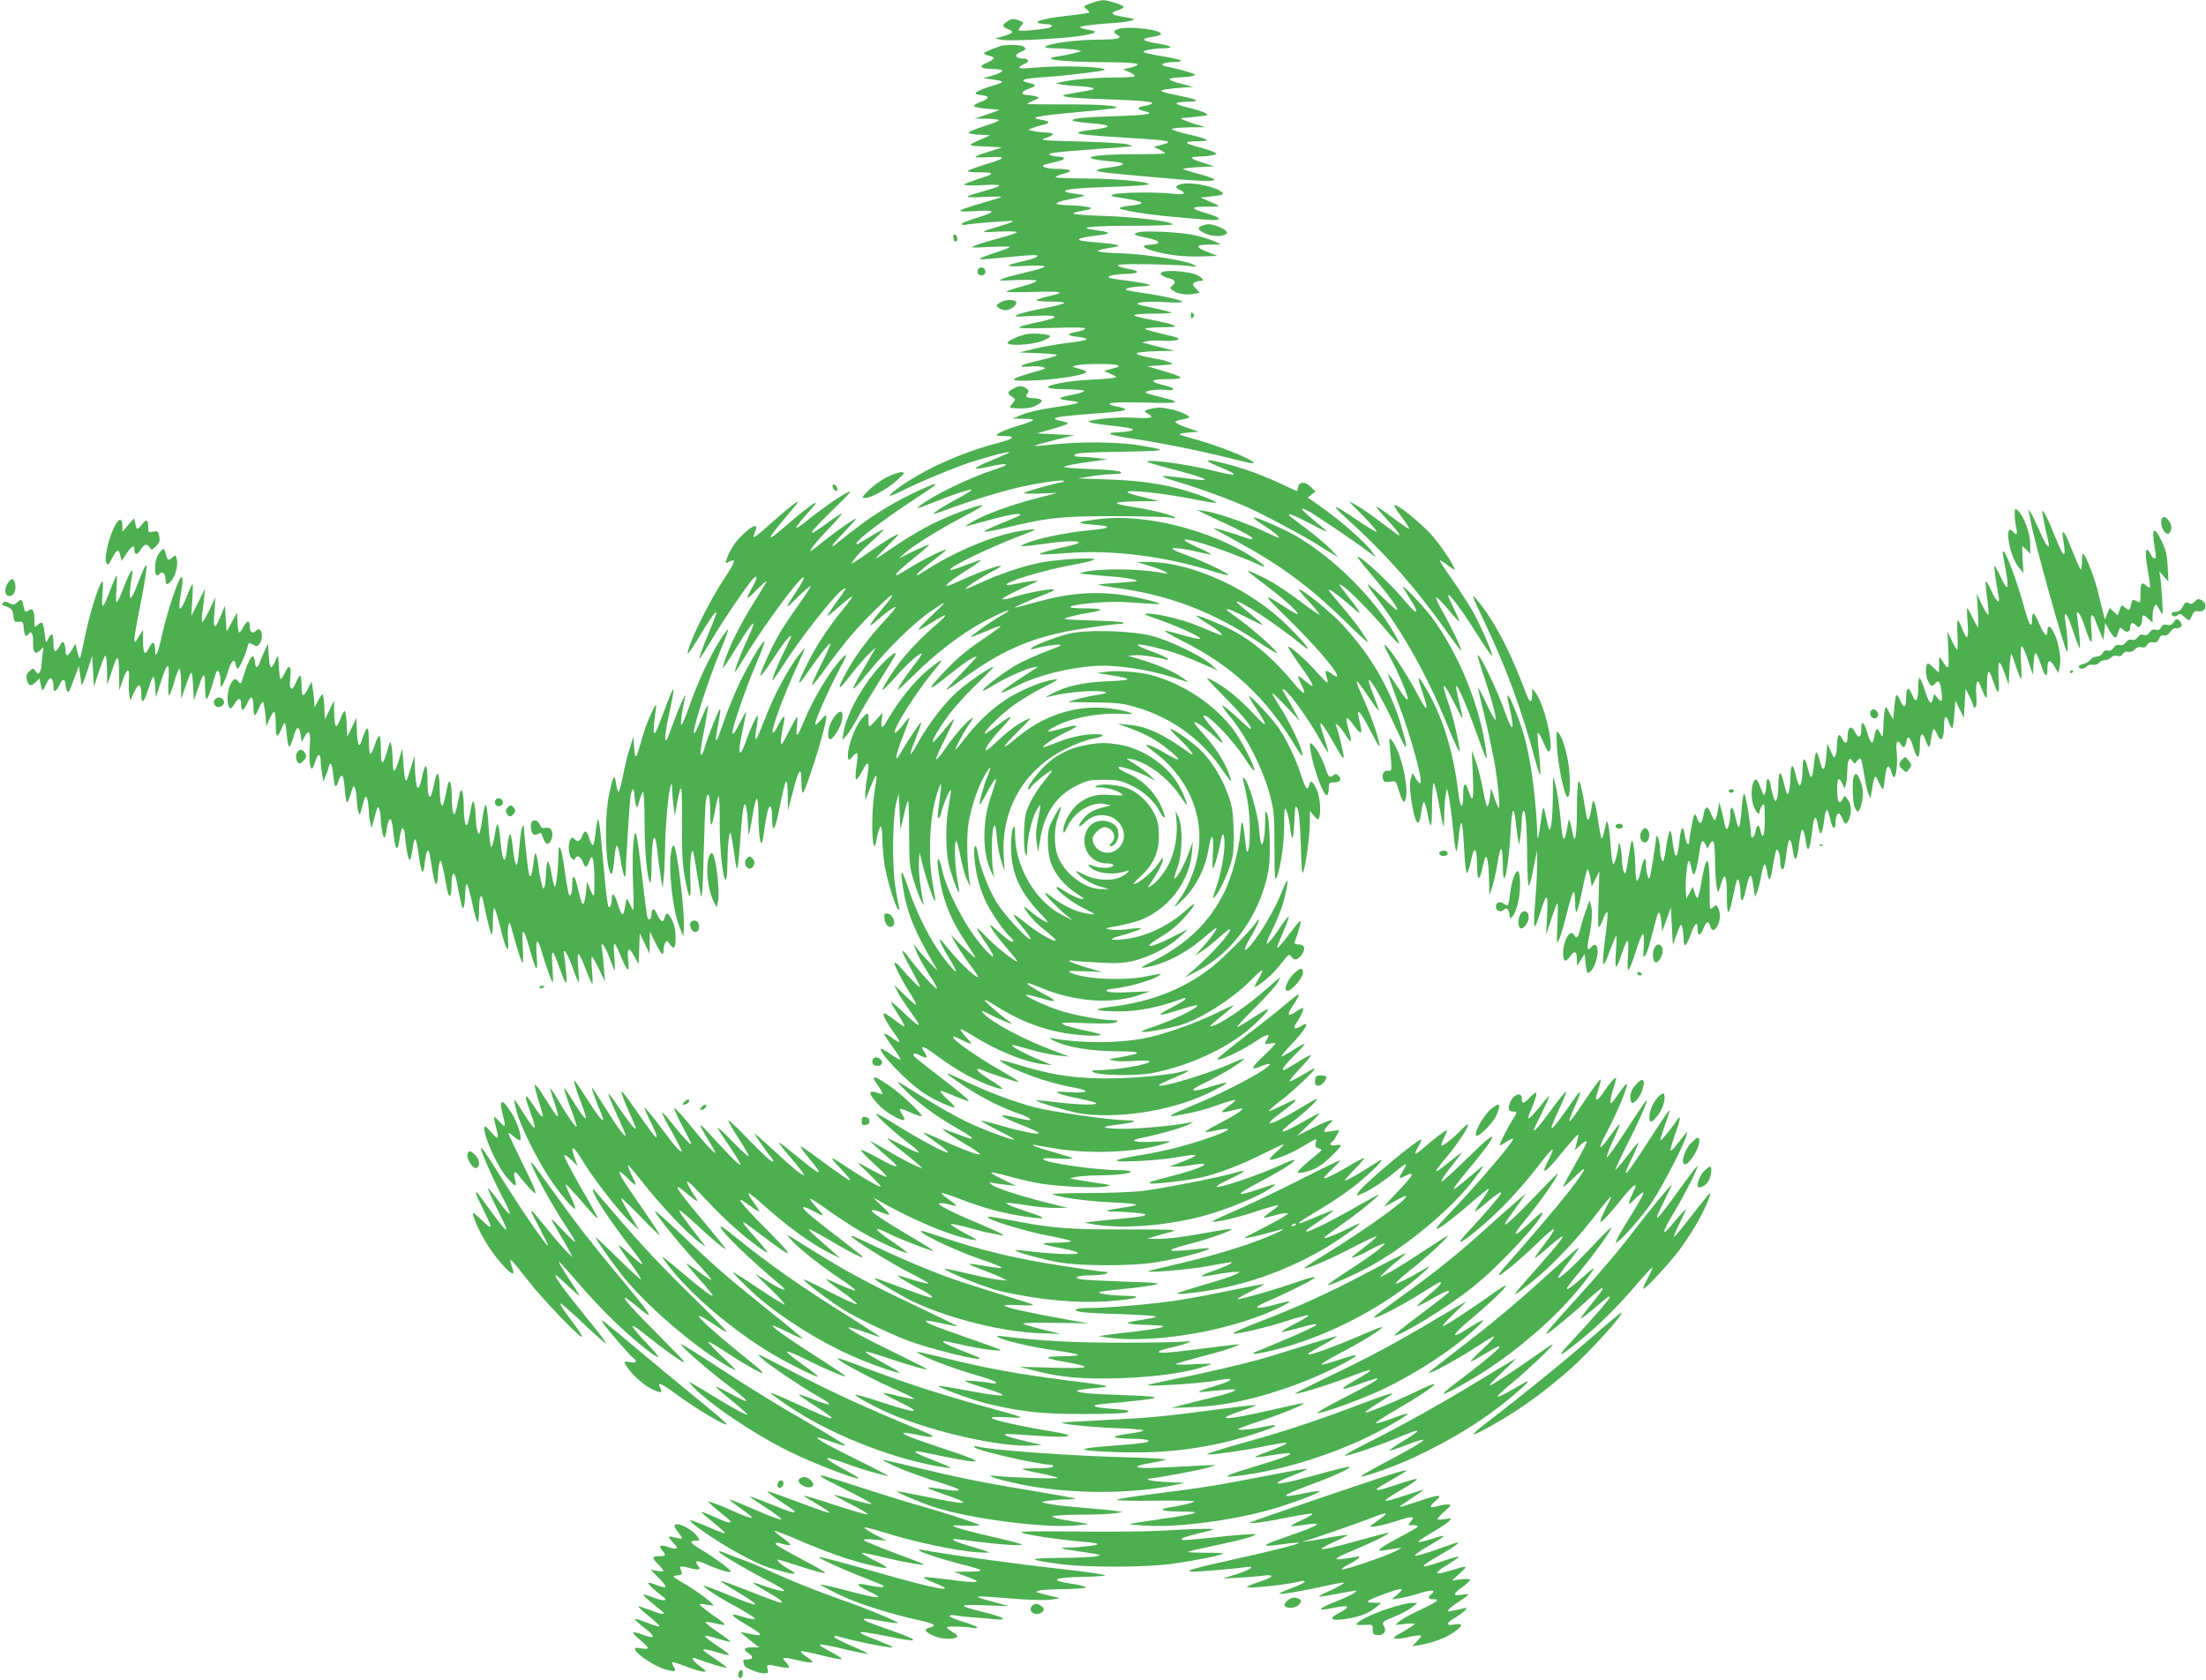<?xml version="1.0" standalone="no"?>
<!DOCTYPE svg PUBLIC "-//W3C//DTD SVG 20010904//EN"
 "http://www.w3.org/TR/2001/REC-SVG-20010904/DTD/svg10.dtd">
<svg version="1.0" xmlns="http://www.w3.org/2000/svg"
 width="1280pt" height="975pt" viewBox="0 0 1280 975"
 preserveAspectRatio="xMidYMid meet">
<g transform="translate(0,975) scale(0.1,-0.1)"
fill="#4caf50" stroke="none">
<path d="M6335 9733 c-50 -18 -52 -20 -29 -37 10 -8 17 -17 14 -19 -3 -3 -50
-10 -106 -16 -127 -13 -209 -32 -192 -43 7 -4 27 -8 45 -8 43 0 50 -16 10 -24
-68 -12 -167 -18 -167 -11 0 5 7 17 16 26 16 17 15 19 -10 29 -37 14 -48 13
-74 -6 -29 -20 -28 -29 9 -44 35 -15 28 -23 -36 -42 l-40 -11 35 -8 c41 -9
352 6 455 22 93 15 111 25 60 34 -100 18 -75 26 130 41 49 3 98 10 109 14 20
7 20 7 1 13 -11 3 -39 9 -62 12 -56 9 -62 21 -18 35 19 6 35 15 35 20 0 10
-93 40 -122 39 -13 -1 -41 -8 -63 -16z"/>
<path d="M6495 9583 c-33 -8 -39 -20 -16 -33 41 -21 9 -30 -108 -30 -118 0
-287 -22 -305 -40 -7 -7 19 -10 70 -11 43 -1 93 -5 109 -8 l30 -8 -40 -11
c-22 -6 -61 -14 -88 -18 -125 -17 -3 -33 268 -35 183 -1 228 -9 150 -30 l-49
-12 38 -16 c20 -9 34 -20 30 -24 -4 -4 -62 -7 -128 -7 -114 -1 -233 -11 -301
-27 l-30 -7 40 -7 c22 -4 65 -8 95 -9 30 -1 64 -5 75 -9 23 -9 17 -11 -110
-32 -62 -11 -67 -13 -41 -20 16 -5 108 -11 205 -14 219 -7 303 -14 296 -25 -3
-5 -23 -11 -45 -15 -45 -8 -45 -20 0 -30 66 -15 21 -23 -162 -29 -198 -6 -261
-13 -253 -26 3 -4 48 -11 100 -15 138 -10 135 -24 -8 -41 -31 -3 -59 -10 -62
-14 -6 -9 69 -17 308 -31 223 -13 253 -20 181 -38 l-49 -13 33 -16 c17 -9 32
-18 32 -21 0 -4 -78 -6 -172 -6 -261 0 -347 -22 -156 -40 119 -10 112 -24 -20
-40 -28 -4 -50 -10 -47 -14 5 -9 52 -15 350 -41 239 -22 339 -25 331 -11 -3 5
-43 19 -88 31 -46 12 -87 25 -93 29 -5 3 33 8 85 11 l95 5 -60 19 c-81 25 -90
36 -29 37 27 1 63 4 79 8 28 6 29 7 10 18 -11 6 -50 19 -85 28 -92 24 -97 35
-14 35 87 0 72 12 -53 41 -51 11 -93 25 -93 30 0 5 44 9 98 10 l97 1 -50 15
c-27 8 -61 20 -75 26 -24 11 -23 12 15 14 22 2 60 6 85 9 44 6 44 6 20 20 -14
7 -58 21 -97 30 -40 9 -70 20 -67 25 3 5 33 9 67 9 78 1 61 12 -53 35 -47 9
-92 21 -100 25 -14 8 44 17 140 23 l45 2 -72 19 c-40 10 -70 22 -67 27 3 5 29
9 57 10 29 1 63 4 77 8 23 7 21 9 -25 23 -27 9 -66 19 -85 23 -19 4 -43 9 -54
12 -32 9 3 23 59 23 72 1 39 16 -74 34 -50 8 -97 19 -104 23 -15 9 48 21 118
23 56 1 46 13 -20 24 -111 18 -125 30 -50 42 25 3 48 10 50 15 15 24 -171 49
-240 32z"/>
<path d="M5810 9484 c-63 -21 -100 -37 -100 -44 0 -4 14 -10 31 -14 36 -7 31
-21 -17 -41 -48 -20 -34 -35 31 -35 30 0 56 -4 60 -10 3 -5 -20 -17 -52 -27
l-58 -17 53 -7 c68 -9 72 -14 25 -29 -126 -38 -152 -56 -88 -62 48 -4 47 -20
-2 -38 -22 -8 -41 -19 -42 -25 -1 -5 34 -13 76 -16 43 -3 76 -6 73 -7 -3 -2
-36 -13 -75 -27 l-70 -23 73 -1 c40 -1 71 -5 68 -10 -3 -5 -44 -20 -91 -35
-47 -15 -85 -31 -85 -36 0 -5 28 -10 63 -12 l62 -3 -40 -18 c-98 -43 -98 -42
10 -47 l100 -5 -77 -25 c-43 -13 -78 -27 -78 -30 0 -4 37 -5 83 -2 102 5 95
-6 -28 -43 -49 -15 -94 -31 -99 -36 -6 -5 21 -9 69 -9 92 0 89 -9 -13 -40 -40
-13 -75 -27 -78 -31 -3 -5 46 -6 108 -3 127 6 128 -1 3 -36 -120 -33 -120 -39
0 -33 61 3 108 3 105 0 -3 -3 -54 -19 -114 -36 -155 -45 -162 -53 -37 -46 125
8 126 -3 6 -40 -47 -14 -85 -30 -85 -34 0 -5 8 -8 18 -6 45 9 273 27 278 22 4
-3 -27 -15 -67 -27 -129 -38 -131 -40 -16 -34 59 3 107 1 107 -3 0 -5 -47 -21
-105 -36 -58 -15 -120 -34 -138 -42 -29 -13 -23 -14 86 -8 64 3 117 3 117 0 0
-3 -37 -18 -82 -32 -46 -15 -87 -31 -91 -35 -9 -8 8 -7 181 10 56 5 114 10
127 10 49 0 23 -17 -52 -34 -121 -28 -119 -36 5 -29 71 4 112 2 112 -4 0 -5
-46 -20 -101 -32 -56 -13 -118 -29 -138 -37 -34 -13 -28 -14 76 -9 62 2 115 1
117 -4 3 -5 -31 -19 -77 -31 -45 -12 -89 -26 -97 -31 -9 -5 57 -6 155 -3 175
5 196 -1 82 -27 -32 -7 -60 -16 -63 -21 -3 -4 34 -8 82 -8 53 0 84 -4 78 -9
-5 -5 -60 -19 -123 -31 -63 -11 -128 -28 -145 -35 -28 -13 -19 -14 92 -8 143
7 162 -6 45 -32 -182 -39 -175 -44 51 -38 148 5 207 3 203 -4 -4 -6 -24 -14
-45 -18 -67 -11 -67 -22 -1 -29 34 -4 58 -11 53 -16 -5 -5 -54 -14 -109 -20
-55 -6 -140 -21 -190 -33 l-90 -22 120 -5 c133 -6 131 -9 -20 -45 -95 -22
-118 -38 -45 -32 30 3 66 2 80 -3 23 -6 21 -8 -20 -20 -191 -54 -195 -65 -18
-57 125 6 272 29 291 47 5 4 -13 13 -40 20 -47 13 -48 13 -18 20 40 10 215 11
239 1 16 -6 10 -10 -30 -20 l-49 -13 40 -18 c38 -17 39 -18 15 -23 -14 -3 -77
-8 -141 -11 -127 -6 -267 -34 -233 -47 10 -4 61 -8 112 -8 50 -1 92 -5 92 -10
0 -5 -28 -14 -63 -21 -93 -17 -99 -26 -21 -35 83 -10 70 -15 -105 -41 -63 -9
-139 -27 -170 -40 l-56 -23 65 -1 c36 0 60 -4 55 -9 -6 -4 -48 -20 -95 -34
-47 -14 -94 -33 -105 -41 -19 -14 -17 -15 27 -16 75 0 64 -15 -30 -40 -226
-59 -454 -164 -602 -278 -52 -40 -30 -37 60 8 74 37 227 102 331 140 89 33
270 83 276 76 2 -2 -44 -23 -103 -47 -108 -44 -121 -59 -36 -41 133 30 161 22
52 -13 -142 -46 -352 -147 -429 -207 -33 -25 -25 -23 91 23 116 46 198 73 205
66 2 -3 -38 -28 -91 -56 -52 -28 -105 -60 -118 -71 -20 -17 -14 -16 47 6 139
53 333 113 445 138 129 28 261 46 254 34 -3 -4 -12 -8 -20 -8 -18 0 -193 -49
-213 -60 -7 -4 33 -6 90 -4 l104 4 -134 -35 c-141 -37 -287 -91 -358 -132 -24
-14 -43 -26 -43 -27 0 -2 62 14 138 36 75 21 151 37 167 36 27 -3 23 -6 -35
-30 -124 -50 -163 -69 -158 -73 3 -3 51 6 108 19 258 63 332 71 650 71 162 -1
309 -4 325 -9 20 -5 27 -4 20 3 -14 13 -152 47 -252 61 -46 7 -83 16 -83 21 0
5 55 10 123 10 l122 1 -87 22 c-48 11 -90 24 -94 29 -20 20 215 -5 404 -44 57
-11 106 -19 108 -16 7 7 -110 52 -196 76 -131 36 -250 52 -430 59 l-175 6 75
12 c41 7 100 13 130 13 40 1 51 4 43 12 -7 7 -73 14 -172 17 -88 3 -158 8
-156 13 5 7 69 19 195 36 l55 7 -50 7 c-27 4 -72 8 -100 8 -39 1 -47 4 -37 14
10 9 82 13 270 16 269 4 279 7 102 37 -114 20 -352 22 -499 5 -57 -7 -105 -10
-107 -8 -3 2 49 17 113 33 l118 29 -110 5 -110 5 85 24 c47 13 89 28 94 32 5
5 -9 11 -32 15 -23 4 -42 10 -42 14 0 10 56 17 240 31 181 13 208 22 125 39
-100 21 -42 29 160 24 203 -6 221 0 90 32 -38 9 -77 20 -85 24 -20 11 71 24
115 17 19 -3 37 -2 40 3 5 9 0 11 -72 30 -67 17 -51 30 37 30 120 0 108 11
-70 62 l-45 13 80 5 c69 5 77 7 55 16 -14 6 -38 14 -55 17 -16 3 -56 11 -89
17 -33 7 -54 16 -49 21 4 4 55 10 113 11 l105 3 -55 13 c-30 8 -73 19 -95 25
l-40 10 30 7 c17 4 57 5 90 3 33 -3 71 -1 85 5 22 8 11 12 -75 32 -55 13 -104
27 -110 31 -5 5 34 9 90 10 91 1 97 2 70 13 -16 8 -74 21 -127 31 -54 9 -98
21 -98 26 0 5 50 9 112 9 61 0 109 3 105 6 -3 4 -48 15 -98 25 -51 11 -95 21
-97 24 -12 12 62 17 154 12 57 -4 104 -3 104 2 0 10 -121 36 -235 52 -44 6
-84 14 -90 17 -13 9 37 19 100 21 70 3 35 15 -85 31 -52 6 -102 14 -110 17
-25 9 19 21 80 23 93 2 104 15 27 30 -40 7 -64 16 -61 22 7 11 398 3 439 -9
14 -3 17 -2 10 5 -26 27 -293 70 -455 73 -36 1 -78 4 -95 8 -26 6 -20 9 45 21
70 12 73 14 41 21 -19 4 -74 10 -123 14 -128 10 -117 23 36 41 68 8 58 18 -28
29 -119 14 -29 25 214 25 147 0 240 4 235 9 -19 18 -224 43 -402 48 -176 6
-214 13 -136 27 74 13 81 20 33 27 -25 4 -73 8 -107 8 -35 1 -63 5 -63 10 0 5
26 15 58 21 31 6 71 14 87 19 27 7 24 9 -32 16 -35 4 -63 11 -63 15 0 13 70
19 279 26 111 4 204 10 206 14 9 15 -186 33 -357 34 -97 1 -179 4 -183 7 -3 4
17 13 44 20 63 16 49 29 -34 29 -57 0 -97 12 -79 23 5 2 35 10 67 17 58 12 69
29 19 31 -15 0 -36 4 -47 8 -29 12 19 18 264 36 112 8 206 15 210 16 3 0 -7 5
-24 11 -16 6 -140 13 -275 17 -228 6 -242 7 -202 20 23 8 42 18 42 23 0 4 -19
9 -42 9 -24 1 -56 5 -73 9 l-30 7 25 10 c14 6 40 14 57 17 50 11 48 23 -4 31
-79 12 -32 22 206 44 123 11 226 23 229 25 13 13 -98 21 -295 20 -123 0 -223
1 -223 3 0 2 17 11 38 20 36 16 37 16 12 24 -14 4 -38 7 -53 8 -37 1 -31 21
10 35 45 16 49 24 17 31 -83 19 -58 29 96 39 115 8 321 33 328 40 19 19 -251
28 -411 13 -65 -6 -87 -5 -82 3 4 6 18 15 32 21 28 10 22 29 -10 29 -33 0 -51
14 -35 27 7 5 21 13 31 16 24 9 21 23 -5 31 -27 7 -96 7 -118 0z"/>
<path d="M6860 8683 c-39 -8 -46 -21 -17 -34 47 -22 30 -31 -40 -23 -92 11
-312 8 -343 -4 -22 -8 -15 -11 50 -21 141 -23 149 -33 36 -46 -32 -4 -54 -10
-50 -15 5 -4 52 -15 104 -23 84 -14 166 -23 402 -42 92 -8 95 9 6 35 -104 31
-106 40 -7 41 92 0 92 -3 -6 40 l-30 13 35 3 c19 2 50 6 69 9 29 5 32 8 20 19
-33 31 -169 60 -229 48z"/>
<path d="M6972 8439 c-29 -11 -20 -26 24 -45 38 -16 92 -18 114 -4 13 8 13 11
0 23 -17 16 -75 37 -99 36 -9 0 -26 -4 -39 -10z"/>
<path d="M6605 8402 c-34 -8 -26 -16 25 -27 71 -13 103 -27 89 -36 -8 -5 -28
-9 -46 -9 -53 0 -46 -18 14 -35 86 -25 180 -36 285 -33 l93 3 -55 21 c-78 31
-76 44 7 45 l68 1 -41 19 c-23 10 -75 26 -115 35 -82 17 -278 27 -324 16z"/>
<path d="M5532 8369 c1 -13 8 -23 13 -21 15 3 12 35 -3 40 -9 3 -13 -3 -10
-19z"/>
<path d="M5674 8185 c-4 -9 -2 -21 4 -27 15 -15 44 -1 40 19 -4 23 -36 29 -44
8z"/>
<path d="M6747 8172 c-16 -7 -17 -10 -5 -19 7 -6 26 -15 41 -18 36 -9 43 -23
21 -41 -18 -14 -18 -14 0 -29 26 -20 78 -29 122 -20 l36 6 -23 25 c-20 21 -21
26 -9 34 8 5 23 10 33 10 28 0 20 15 -20 35 -41 19 -165 30 -196 17z"/>
<path d="M5801 7993 c-23 -15 -23 -17 -6 -30 11 -7 29 -13 41 -13 28 0 69 33
60 48 -11 17 -68 15 -95 -5z"/>
<path d="M6910 7920 c0 -19 3 -21 12 -12 9 9 9 15 0 24 -9 9 -12 7 -12 -12z"/>
<path d="M5951 7810 c-51 -12 -111 -42 -105 -51 11 -18 142 -10 200 12 31 12
52 25 47 29 -13 13 -105 19 -142 10z"/>
<path d="M5878 7494 c-34 -18 -35 -27 -5 -47 21 -14 21 -15 5 -34 -10 -11 -18
-23 -18 -26 0 -4 28 -7 63 -7 45 0 71 6 96 21 27 16 31 23 20 30 -8 5 -28 9
-45 9 -38 0 -48 9 -32 28 10 11 8 17 -7 28 -24 18 -43 17 -77 -2z"/>
<path d="M6687 7380 c-47 -9 -54 -16 -28 -30 44 -23 21 -30 -77 -24 -101 7
-288 -12 -261 -26 8 -4 63 -13 122 -19 127 -14 156 -22 112 -32 -16 -4 -49 -7
-72 -8 -79 -2 -44 -17 80 -35 165 -24 389 -69 557 -111 157 -39 174 -42 141
-19 -37 26 -198 88 -306 119 -55 15 -104 30 -110 34 -5 3 17 8 50 11 l60 5
-67 23 c-38 13 -68 28 -68 33 0 5 18 12 40 15 22 4 40 10 40 13 0 11 -64 39
-106 46 -22 4 -46 8 -54 10 -8 1 -32 -1 -53 -5z"/>
<path d="M6655 7072 c-2 -3 59 -22 138 -42 232 -60 260 -80 78 -54 -62 8 -117
13 -124 11 -7 -2 22 -14 63 -26 138 -40 314 -104 433 -157 103 -46 343 -175
417 -224 14 -9 43 -27 65 -40 l40 -23 -45 47 c-25 26 -88 79 -140 118 -52 39
-97 73 -99 75 -2 1 -2 6 1 9 3 3 54 -20 112 -50 58 -31 106 -54 106 -51 0 2
-34 32 -76 65 -78 65 -90 84 -32 54 36 -18 262 -171 343 -232 l50 -37 -23 32
c-36 51 -177 177 -279 249 l-95 67 23 18 22 17 -27 26 c-32 33 -69 32 -74 -1
-2 -13 -5 -23 -6 -23 -2 0 -50 22 -107 49 -57 27 -147 62 -199 79 -189 59
-279 69 -154 17 133 -55 124 -64 -27 -26 -142 36 -369 67 -384 53z"/>
<path d="M5144 6980 c-32 -16 -79 -50 -104 -75 -39 -40 -42 -45 -22 -45 36 0
134 54 188 104 46 43 48 45 23 46 -14 0 -52 -13 -85 -30z"/>
<path d="M4832 6924 c1 -9 9 -19 16 -22 9 -3 13 2 10 14 -1 9 -9 19 -16 22 -9
3 -13 -2 -10 -14z"/>
<path d="M5292 6885 c-127 -61 -239 -132 -357 -225 -44 -35 -86 -67 -92 -73
-7 -5 -13 -6 -13 -2 0 4 32 40 72 81 39 41 68 74 64 74 -11 0 -91 -56 -171
-118 -108 -86 -100 -80 -85 -53 7 13 51 64 98 113 47 48 81 88 76 88 -5 0 -43
-25 -84 -55 -132 -97 -119 -71 44 88 93 91 105 105 71 88 -44 -21 -150 -95
-237 -166 -32 -26 -58 -42 -58 -37 0 6 21 34 48 64 26 29 54 62 62 72 24 32
-65 -33 -162 -118 -126 -110 -129 -99 -9 43 39 46 71 85 71 88 0 10 -69 -45
-158 -125 -51 -46 -95 -82 -98 -79 -3 2 1 16 7 31 25 55 -17 40 -86 -31 -36
-37 -65 -85 -80 -131 -6 -22 -5 -23 15 -12 44 24 38 2 -26 -95 -93 -140 -214
-388 -214 -438 0 -6 26 31 58 83 66 111 102 163 109 157 2 -3 -16 -52 -41
-111 -42 -98 -66 -168 -54 -156 3 3 38 59 78 125 74 122 178 275 224 330 32
38 34 14 3 -40 -40 -70 -40 -83 1 -40 53 54 87 84 77 65 -4 -8 -36 -60 -70
-115 -87 -140 -148 -264 -176 -359 -12 -40 -4 -30 80 106 99 161 120 173 55
32 -37 -78 -76 -184 -69 -184 2 0 20 28 41 63 121 201 342 502 358 486 3 -3
-9 -27 -27 -55 -18 -27 -44 -67 -57 -89 -21 -36 -17 -34 48 29 39 39 73 68 76
65 2 -2 -31 -53 -74 -114 -44 -60 -95 -139 -115 -175 -46 -81 -107 -220 -103
-232 2 -5 34 38 71 95 60 93 107 152 107 133 0 -3 -16 -38 -35 -76 -41 -82
-77 -171 -72 -177 2 -2 29 36 60 85 103 162 306 420 350 443 24 13 22 10 -45
-82 -26 -37 -48 -70 -48 -74 0 -3 32 22 70 56 39 34 72 60 75 58 2 -3 -23 -38
-57 -79 -85 -105 -151 -206 -202 -308 -63 -126 -65 -148 -6 -62 78 113 132
181 138 175 3 -3 -21 -57 -53 -120 -33 -63 -56 -117 -53 -120 3 -3 36 37 73
89 37 52 102 137 145 189 80 95 239 252 247 243 3 -3 -25 -40 -61 -83 -68 -80
-87 -116 -38 -72 48 44 113 92 118 86 3 -2 -26 -38 -63 -78 -105 -114 -184
-223 -237 -327 -42 -84 -30 -80 43 15 38 48 86 104 107 123 l37 35 -23 -40
c-12 -22 -43 -75 -68 -118 -25 -42 -43 -80 -40 -82 3 -3 32 27 64 67 134 165
281 311 394 387 89 61 89 57 0 -27 -47 -44 -83 -82 -80 -85 3 -3 36 14 74 39
38 24 74 44 80 44 6 -1 -16 -24 -49 -52 -82 -70 -166 -157 -218 -226 -47 -61
-102 -151 -96 -156 2 -2 33 29 69 69 72 82 148 150 157 141 3 -3 -17 -33 -45
-68 -50 -64 -92 -127 -92 -140 0 -4 44 37 98 90 117 118 280 242 399 304 130
69 198 91 96 32 -55 -31 -174 -116 -170 -121 2 -1 40 14 86 33 45 20 84 34 87
31 3 -2 -46 -38 -108 -80 -75 -49 -142 -105 -199 -164 -125 -129 -126 -147 -5
-49 95 77 153 116 172 116 4 0 -34 -42 -84 -94 -51 -51 -92 -96 -92 -100 0 -3
42 25 93 62 216 160 383 235 622 281 97 18 264 41 304 41 8 0 11 3 7 8 -4 4
-87 9 -184 12 -168 5 -175 6 -132 19 25 7 78 19 118 25 40 6 70 15 66 19 -4 4
-48 7 -98 7 -125 1 -92 18 62 32 83 7 156 8 247 0 72 -5 132 -9 133 -7 8 7
-107 36 -198 50 -168 26 -320 15 -507 -36 -59 -16 -117 -32 -128 -34 -32 -8
62 36 155 71 68 27 79 33 53 34 -38 0 -160 -24 -226 -46 -26 -9 -53 -14 -60
-11 -10 4 64 42 183 95 l25 11 -25 0 c-14 0 -54 -6 -90 -14 -36 -7 -67 -12
-69 -9 -16 16 215 86 386 117 68 12 123 26 123 31 0 13 -222 0 -315 -19 -105
-22 -239 -67 -344 -116 -46 -21 -86 -38 -88 -36 -5 6 95 71 156 102 29 14 51
28 49 31 -8 7 -129 -36 -217 -77 -46 -21 -89 -39 -95 -39 -19 0 28 38 118 94
49 31 84 56 77 56 -6 0 -48 -14 -92 -31 -44 -17 -83 -29 -85 -26 -14 13 214
125 394 193 113 44 115 45 62 40 -168 -16 -417 -116 -617 -247 -60 -38 -34 -5
39 51 118 91 120 93 55 65 -32 -13 -98 -48 -145 -76 -48 -29 -90 -54 -94 -56
-5 -2 -8 1 -8 6 0 6 45 47 101 91 55 44 95 80 89 80 -6 0 -47 -18 -93 -40
l-82 -41 37 33 c47 43 203 139 346 214 62 32 108 60 103 62 -19 6 -192 -58
-293 -109 -57 -28 -150 -84 -208 -123 -143 -98 -146 -99 -58 -12 43 42 75 76
72 76 -14 0 -87 -44 -157 -94 -43 -31 -87 -61 -99 -67 l-21 -11 22 30 c11 17
55 61 96 98 42 37 74 69 71 71 -2 2 -35 -15 -72 -38 -38 -23 -72 -43 -76 -46
-5 -2 -8 0 -8 5 0 16 138 123 300 231 176 117 168 111 149 111 -8 0 -65 -25
-127 -55z"/>
<path d="M7909 6757 c47 -48 82 -89 79 -92 -3 -4 -48 23 -100 58 -145 100
-178 112 -88 31 224 -201 407 -405 585 -656 49 -70 91 -125 94 -123 5 6 -69
159 -114 236 -20 34 -34 66 -32 72 2 6 32 -24 67 -66 35 -43 65 -75 67 -73 2
2 -12 36 -32 76 -20 40 -34 74 -32 77 9 8 84 -94 168 -228 45 -71 84 -127 86
-125 8 8 -66 178 -114 263 -27 46 -81 129 -120 185 -40 56 -71 104 -68 106 2
2 22 -10 45 -28 22 -17 40 -28 40 -24 0 21 -85 147 -139 206 -64 69 -186 168
-209 168 -7 0 10 -30 38 -66 28 -37 49 -69 46 -72 -3 -2 -44 25 -92 62 -48 36
-91 66 -96 66 -6 0 22 -34 61 -76 71 -75 93 -112 47 -77 -136 103 -178 134
-221 158 l-50 28 84 -86z"/>
<path d="M11690 6764 c0 -22 4 -56 9 -76 9 -40 2 -48 -19 -23 -21 25 -33 5
-26 -44 9 -69 33 -132 62 -166 l25 -30 -5 78 c-2 42 -3 77 -1 77 2 0 13 -10
25 -22 l20 -22 0 60 c0 62 -39 164 -73 193 -15 12 -17 10 -17 -25z"/>
<path d="M6980 6773 c19 -9 89 -42 156 -73 67 -32 124 -62 128 -69 10 -15 -3
-14 -55 5 -56 20 -169 54 -169 50 0 -2 64 -38 143 -81 253 -138 421 -263 631
-469 71 -70 126 -120 123 -111 -13 31 -86 132 -156 212 -39 46 -71 85 -71 89
0 11 51 -26 118 -84 90 -79 86 -70 -52 107 -9 12 -7 12 14 1 31 -17 164 -151
254 -258 38 -45 71 -80 74 -78 2 3 -10 30 -28 61 -118 206 -350 436 -568 564
-72 42 -241 115 -248 108 -3 -3 23 -23 58 -45 56 -35 100 -72 86 -72 -3 0 -43
18 -90 40 -103 48 -276 107 -338 115 l-45 6 35 -18z"/>
<path d="M11773 6775 c3 -11 8 -38 12 -60 15 -90 189 -718 207 -745 10 -16 6
79 -8 174 -11 76 10 49 46 -59 17 -52 34 -95 37 -95 5 0 0 68 -13 170 -6 40
-5 43 9 30 8 -8 25 -46 37 -85 33 -102 43 -105 35 -7 -5 54 -4 82 3 82 6 0 14
-10 17 -22 4 -13 17 -45 29 -73 l21 -50 5 50 5 50 24 -42 c26 -45 39 -53 46
-28 16 51 14 49 35 30 21 -19 40 -13 40 14 0 28 12 33 32 14 17 -15 20 -15 28
-3 6 8 10 25 10 38 0 28 8 28 37 0 l23 -21 0 39 c0 37 14 74 23 64 2 -3 12
-18 21 -35 16 -29 17 -28 12 65 -3 52 -8 111 -11 130 l-6 35 26 -30 27 -30 -4
85 c-4 71 -10 97 -37 154 -41 84 -57 73 -41 -26 12 -78 12 -78 0 -78 -6 0 -16
11 -22 25 -6 14 -15 25 -20 25 -12 0 -9 -43 7 -135 8 -43 12 -81 10 -84 -3 -2
-13 3 -23 12 -25 23 -32 13 -32 -50 0 -50 -1 -53 -19 -43 -27 14 -29 14 -36
-20 -8 -35 -12 -36 -37 -13 -17 15 -19 14 -29 -16 l-11 -32 -24 22 -23 21 -14
-33 -14 -34 -10 40 c-6 22 -18 73 -28 114 -18 77 -67 207 -85 225 -7 7 -10 -6
-10 -44 0 -30 -4 -50 -8 -44 -5 5 -26 53 -47 106 -44 115 -66 143 -54 70 20
-121 5 -117 -45 10 -40 101 -75 171 -76 150 0 -7 7 -45 15 -85 9 -40 18 -82
21 -94 10 -51 -16 -18 -51 65 -21 48 -44 96 -52 107 l-15 20 5 -20z"/>
<path d="M6385 6739 c-138 -17 -152 -25 -57 -32 133 -10 128 -22 -15 -35 -128
-12 -296 -47 -363 -76 -31 -14 -32 -15 -10 -15 14 0 70 6 125 14 111 16 195
19 195 7 0 -4 -28 -14 -62 -21 -84 -17 -171 -42 -165 -47 2 -3 75 0 160 7 263
20 571 -19 850 -108 43 -13 81 -23 83 -20 8 7 -127 73 -221 108 -49 18 -94 36
-99 41 -17 14 47 8 133 -12 46 -11 86 -19 88 -17 2 2 -33 21 -78 41 -160 72
-48 55 171 -26 74 -28 152 -59 173 -70 66 -33 53 -11 -23 38 -245 158 -624
254 -885 223z"/>
<path d="M12540 6717 c0 -41 35 -81 50 -57 14 22 12 43 -6 68 -23 33 -44 28
-44 -11z"/>
<path d="M677 6716 c-41 -62 -76 -202 -59 -233 8 -14 13 -10 31 25 28 55 39
59 49 20 l8 -33 28 43 c31 46 46 53 46 23 0 -33 18 -33 36 -1 21 34 38 38 53
13 9 -17 12 -16 36 7 21 21 24 32 19 58 -6 30 -9 32 -35 27 -28 -6 -29 -5 -29
29 0 42 -11 45 -38 11 -25 -32 -29 -32 -37 7 l-7 31 -34 -39 -33 -39 -1 32 c0
41 -14 49 -33 19z"/>
<path d="M944 6562 c-26 -18 -44 -59 -44 -104 0 -48 7 -57 27 -37 17 17 33 1
33 -32 0 -36 12 -37 38 -4 23 29 37 94 27 125 -7 20 -8 21 -26 4 -22 -20 -29
-16 -38 25 -3 18 -10 28 -17 23z"/>
<path d="M11620 6543 c0 -3 7 -44 16 -90 23 -125 15 -143 -25 -55 -19 40 -36
70 -38 68 -5 -4 9 -102 23 -173 11 -53 -11 -38 -41 28 -15 33 -29 58 -32 55
-3 -3 0 -46 7 -96 7 -50 10 -93 7 -97 -4 -3 -20 23 -37 58 l-30 64 6 -97 c3
-54 4 -98 1 -98 -3 0 -16 25 -31 55 -14 30 -28 55 -31 55 -3 0 -2 -39 2 -87 7
-96 -3 -105 -33 -28 -9 25 -20 45 -24 45 -4 0 -5 -38 -2 -85 2 -47 2 -85 -2
-85 -3 0 -18 24 -31 53 l-25 52 5 -110 c5 -118 3 -120 -42 -49 -10 16 -12 12
-12 -30 l-1 -50 -28 27 c-15 15 -31 27 -34 27 -16 0 -18 -61 -4 -94 16 -39 27
-44 46 -21 18 22 27 11 35 -46 8 -60 2 -70 -23 -39 l-19 23 -7 -26 c-10 -43
-22 -32 -46 43 -12 39 -27 73 -31 76 -5 3 -9 -21 -9 -53 0 -81 -14 -99 -35
-45 -21 53 -35 45 -35 -19 0 -58 -14 -63 -35 -12 -8 20 -18 33 -22 29 -3 -3
-9 -36 -12 -74 l-6 -67 -22 40 c-20 39 -21 39 -27 15 -3 -14 -7 -56 -8 -95 -3
-67 -4 -69 -17 -42 -19 37 -27 34 -35 -13 -3 -22 -10 -40 -15 -40 -5 0 -17 25
-25 54 -20 69 -36 81 -36 27 0 -51 -15 -60 -35 -21 -24 47 -45 33 -45 -31 0
-35 -16 -38 -32 -4 -16 35 -28 21 -29 -33 0 -26 -4 -56 -9 -67 -7 -17 -10 -14
-27 25 l-20 45 -7 -78 c-8 -84 -20 -91 -37 -21 -6 24 -15 47 -19 49 -5 3 -11
-29 -15 -70 -4 -41 -11 -75 -15 -75 -4 0 -13 23 -20 50 -17 72 -30 71 -31 -2
0 -35 -4 -72 -9 -83 -7 -19 -8 -19 -18 5 -5 14 -13 40 -16 57 -13 57 -26 47
-27 -19 -1 -68 -11 -119 -21 -103 -3 6 -11 34 -18 63 -17 75 -30 74 -31 -5 0
-37 -4 -77 -9 -88 -7 -19 -8 -19 -18 5 -5 14 -13 44 -17 68 -8 50 -25 56 -26
10 0 -18 -4 -42 -8 -53 -6 -16 -11 -10 -25 33 -10 30 -23 51 -29 49 -22 -7
-31 -88 -16 -141 13 -46 39 -75 39 -44 0 8 7 23 15 34 13 17 14 9 15 -78 0
-96 -12 -128 -25 -68 -9 40 -21 38 -29 -5 -7 -36 -26 -49 -26 -17 -1 49 -29
225 -38 234 -6 6 -12 -24 -17 -91 -4 -56 -11 -101 -16 -101 -4 0 -13 27 -20
60 -12 60 -29 73 -29 21 0 -42 -11 -91 -21 -91 -4 0 -11 17 -14 38 -4 20 -12
55 -18 77 l-11 40 -9 -52 c-6 -29 -13 -53 -17 -53 -4 0 -14 18 -23 41 -19 48
-34 44 -43 -12 -9 -51 -22 -58 -36 -19 -8 23 -13 28 -18 19 -7 -11 -30 -141
-30 -164 0 -3 -4 -4 -9 -1 -5 3 -12 26 -15 51 -10 62 -23 48 -31 -33 -12 -117
-27 -117 -41 1 -3 31 -10 57 -14 57 -4 0 -13 -37 -20 -82 -6 -46 -15 -87 -18
-93 -8 -13 -20 30 -21 80 -1 22 -6 47 -11 55 -5 8 -10 12 -10 8 0 -28 -33
-234 -38 -242 -8 -14 -20 29 -21 77 -1 54 -16 38 -30 -33 -7 -33 -16 -60 -22
-60 -5 0 -9 30 -10 68 -1 88 -14 181 -22 162 -3 -8 -11 -51 -18 -95 -6 -44
-14 -84 -17 -90 -9 -14 -20 32 -22 90 -1 49 -18 110 -19 73 -2 -37 -23 -118
-30 -113 -5 2 -11 48 -15 102 -3 54 -10 112 -15 128 -8 29 -9 27 -20 -28 -7
-32 -15 -56 -18 -53 -3 3 -12 49 -20 103 -18 123 -29 144 -38 78 -4 -28 -11
-57 -15 -65 -9 -16 -13 -3 -25 75 -14 92 -27 145 -36 140 -5 -4 -9 -75 -9
-158 0 -153 -12 -219 -25 -141 -4 21 -10 50 -15 64 -6 22 -8 19 -15 -25 -4
-27 -11 -57 -15 -65 -11 -19 -15 1 -29 145 -6 61 -18 133 -25 160 l-14 50 -2
-120 c-1 -124 -12 -212 -23 -185 -3 8 -11 42 -18 75 -14 71 -15 68 -33 -61 -8
-54 -14 -83 -15 -64 -8 212 -33 418 -70 562 -22 86 -75 226 -95 254 -13 17
-13 12 -2 -41 23 -100 27 -135 18 -135 -4 0 -19 30 -32 68 -49 141 -154 361
-166 350 -2 -3 16 -63 40 -134 48 -144 71 -232 63 -241 -3 -3 -26 38 -51 91
-24 53 -47 96 -49 96 -2 0 13 -71 35 -157 21 -87 47 -210 59 -273 21 -123 36
-279 25 -269 -3 3 -15 30 -25 60 l-19 54 -7 -52 c-4 -29 -11 -53 -15 -53 -4 0
-15 44 -25 97 -10 53 -28 126 -41 162 l-24 66 6 -145 c6 -146 0 -167 -26 -87
-17 54 -30 45 -30 -20 0 -99 -16 -91 -29 13 -31 253 -98 459 -205 629 -32 51
-32 37 -1 -56 37 -108 26 -116 -24 -19 -68 131 -186 308 -198 297 -2 -3 12
-33 31 -68 51 -94 108 -228 104 -246 -2 -10 -24 17 -56 67 -29 45 -55 81 -57
79 -2 -3 21 -70 51 -149 81 -213 153 -473 135 -485 -4 -2 -16 10 -26 28 l-19
32 -10 -34 c-7 -23 -6 -60 2 -116 22 -150 46 -182 59 -76 3 28 9 54 14 56 4 3
13 -21 19 -52 23 -117 28 -111 29 30 1 76 5 136 10 133 5 -3 16 -47 26 -98 33
-183 33 -182 35 -93 0 44 4 98 8 120 l8 40 12 -55 c6 -30 17 -115 24 -188 6
-73 15 -127 19 -120 4 6 10 47 14 90 4 43 11 76 15 73 5 -3 11 -68 15 -145 4
-77 11 -143 15 -145 5 -3 13 19 20 48 18 81 21 88 31 82 5 -4 9 -39 9 -80 0
-41 4 -76 9 -80 5 -3 15 21 21 52 7 32 15 62 18 68 11 17 20 -38 22 -130 l2
-90 18 55 c10 30 23 92 30 137 7 46 16 80 21 77 5 -3 9 -47 9 -97 1 -170 34
-18 46 211 7 126 18 142 29 42 3 -30 9 -73 12 -95 l7 -40 7 45 c4 25 8 68 8
97 1 28 5 54 10 57 13 9 21 -82 22 -266 1 -93 5 -168 9 -168 5 0 17 46 28 103
l20 102 1 -76 c0 -42 -4 -135 -10 -206 -15 -179 -9 -199 25 -88 41 131 49 130
43 -5 l-6 -115 29 89 c16 49 32 91 36 95 4 3 4 -50 1 -119 -6 -119 -5 -123 10
-90 9 19 29 90 46 157 16 67 34 120 38 117 5 -3 9 -33 9 -67 1 -84 13 -59 41
79 12 60 25 113 29 118 5 4 12 -16 17 -45 l9 -54 22 45 22 45 -5 -175 c-5
-177 -4 -181 30 -96 8 22 18 36 22 33 3 -4 -2 -66 -12 -140 -23 -184 -18 -205
24 -89 19 50 36 92 39 92 3 0 2 -44 -2 -97 -7 -107 0 -109 34 -8 35 103 42
101 36 -10 -7 -117 2 -111 50 38 15 48 32 87 37 87 6 0 7 -31 5 -72 -5 -60 -4
-69 7 -54 12 15 24 55 65 215 14 53 23 46 30 -22 l5 -52 25 70 25 70 6 -115
c3 -63 6 -110 7 -103 1 7 12 38 24 70 20 52 22 56 29 33 4 -14 7 -44 8 -68 1
-56 15 -47 42 28 24 65 39 77 39 31 0 -45 15 -45 33 -1 18 46 32 51 41 14 8
-30 26 -27 43 7 16 30 16 74 2 100 -10 20 -11 20 -30 3 -19 -17 -19 -15 -19
117 0 199 -20 203 -51 12 -7 -40 -16 -73 -20 -73 -5 0 -12 15 -17 33 l-9 32
-19 -35 -19 -35 -3 40 c-5 57 8 186 18 180 5 -3 11 -24 15 -46 12 -69 28 -28
50 124 7 42 17 47 32 15 l10 -23 12 23 c23 43 31 22 32 -85 1 -115 12 -208 22
-183 3 8 11 32 17 53 19 61 30 32 30 -81 0 -122 10 -124 35 -7 9 44 19 87 22
95 8 24 21 -18 22 -73 1 -63 16 -52 31 21 7 31 16 64 20 72 11 19 15 7 26 -65
l7 -50 13 30 c7 17 18 60 24 98 7 37 15 65 20 62 4 -3 11 -26 15 -52 9 -60 19
-43 35 60 7 42 16 77 20 77 10 0 20 -37 20 -77 0 -17 4 -34 9 -37 10 -7 17 16
26 89 4 28 9 59 12 69 8 27 19 4 27 -57 9 -58 21 -54 30 10 14 106 18 123 27
118 4 -3 11 -28 15 -56 12 -90 25 -71 40 59 8 71 19 87 29 40 13 -63 17 -73
25 -57 4 8 11 40 15 72 3 31 10 57 15 57 5 0 14 -25 20 -55 11 -54 30 -67 30
-20 0 29 9 55 20 55 4 0 13 -13 20 -30 15 -37 23 -38 38 -5 18 38 14 90 -7
116 l-18 23 -12 -22 c-19 -36 -31 -16 -31 54 0 69 9 80 30 37 l13 -28 8 25 c4
14 7 51 8 82 1 60 13 80 30 51 10 -17 12 -17 26 1 8 11 18 17 22 13 3 -4 12
-44 19 -89 7 -46 18 -96 25 -113 l12 -30 9 55 c14 86 18 90 39 41 11 -24 22
-42 25 -39 3 3 8 34 12 69 7 68 21 80 36 30 5 -17 12 -31 17 -31 12 0 21 96
14 149 -7 54 6 76 25 40 13 -24 27 -16 32 19 6 41 23 25 41 -39 22 -74 37 -65
37 24 0 65 16 74 34 20 18 -51 24 -48 31 11 4 31 11 56 15 56 4 0 13 -13 20
-30 22 -54 40 -31 40 51 0 58 14 64 30 13 7 -19 15 -32 18 -29 4 4 9 41 12 83
l6 77 24 -50 25 -50 5 85 5 85 22 -45 c13 -25 23 -51 23 -58 0 -7 5 -10 11 -6
8 4 10 29 6 69 -5 75 6 104 23 59 39 -96 39 -96 39 -1 1 98 11 104 36 24 29
-86 38 -82 32 15 -3 48 -2 90 3 93 4 3 19 -25 32 -62 l23 -68 5 95 c3 52 8 91
11 85 4 -5 16 -40 28 -77 13 -38 25 -68 28 -68 3 0 3 43 0 95 -7 130 3 127 50
-15 l18 -55 5 70 c6 78 11 75 46 -22 21 -63 34 -68 34 -14 0 54 14 58 41 13
l22 -37 8 35 c11 46 -5 141 -32 196 -21 44 -39 50 -39 14 0 -41 -19 -26 -45
35 -15 36 -31 65 -36 65 -5 0 -9 -17 -9 -37 0 -57 -17 -29 -45 73 -38 141
-106 324 -120 324 -3 0 -5 -3 -5 -7z"/>
<path d="M7947 6428 c120 -142 175 -218 157 -218 -3 0 -42 35 -85 77 -43 42
-81 74 -83 72 -3 -2 16 -31 41 -64 169 -222 308 -471 423 -758 38 -94 70 -161
70 -147 0 31 -33 178 -54 243 -40 121 -44 137 -36 137 5 0 30 -43 56 -95 26
-53 48 -94 50 -92 2 2 -7 45 -20 95 -13 51 -20 92 -16 92 11 0 61 -116 114
-265 61 -169 67 -182 60 -125 -31 260 -156 572 -317 789 -46 63 -187 209 -165
171 8 -14 30 -49 47 -77 50 -80 32 -84 -31 -7 -83 101 -256 264 -281 264 -5 0
27 -42 70 -92z"/>
<path d="M6674 6465 c75 -22 132 -53 76 -41 -125 26 -358 30 -460 7 -34 -8
-34 -8 20 -14 30 -3 93 -9 140 -12 47 -3 103 -11 125 -17 38 -11 33 -12 -78
-19 -65 -4 -120 -9 -123 -11 -2 -3 50 -12 115 -21 303 -43 545 -136 811 -311
60 -40 110 -70 110 -66 0 13 -126 127 -205 185 -44 32 -82 60 -84 62 -2 1 -2
5 1 8 3 3 50 -17 104 -44 54 -28 99 -49 101 -47 2 1 -33 32 -76 67 -44 35 -78
65 -76 67 14 14 232 -130 384 -254 64 -52 16 12 -83 110 -217 218 -563 376
-816 375 l-65 0 79 -24z"/>
<path d="M823 6423 c-11 -27 -28 -69 -38 -95 -10 -27 -22 -48 -27 -48 -9 0 -5
63 9 134 10 53 -15 18 -47 -67 -44 -115 -53 -119 -44 -19 3 45 4 82 1 82 -3 0
-20 -38 -38 -85 -42 -113 -53 -118 -44 -19 4 53 3 76 -3 69 -20 -20 -73 -190
-98 -314 -14 -69 -27 -128 -30 -130 -4 -4 -9 10 -19 54 l-7 30 -22 -38 c-24
-40 -36 -39 -36 2 0 14 -4 32 -9 40 -7 11 -13 7 -25 -18 -24 -45 -36 -38 -36
19 0 56 -10 64 -30 23 -13 -28 -14 -27 -21 30 -8 69 -13 76 -39 52 -20 -18
-20 -18 -20 26 0 53 -10 72 -30 59 -24 -15 -27 -12 -34 25 -8 40 -12 42 -38
18 -16 -14 -22 -14 -43 -3 -19 10 -28 11 -37 2 -9 -9 -7 -13 8 -17 40 -13 49
-23 52 -59 3 -33 6 -36 30 -34 25 3 27 0 30 -39 3 -42 14 -54 27 -32 15 23 29
1 27 -42 -1 -24 2 -51 7 -59 8 -12 13 -11 32 5 l22 20 -7 -49 c-3 -27 -6 -56
-6 -65 0 -9 -5 -23 -10 -31 -8 -13 -11 -12 -24 5 -14 20 -14 20 -36 0 -15 -14
-19 -26 -15 -45 10 -41 22 -46 49 -21 l25 24 6 -29 c4 -16 8 -33 10 -39 1 -5
10 7 19 27 9 20 20 39 25 42 11 7 21 -17 21 -50 0 -35 17 -29 35 12 15 37 35
38 35 1 0 -12 4 -28 9 -35 9 -15 10 -15 46 83 l23 60 7 -50 c3 -27 8 -54 9
-60 2 -5 16 31 32 80 l29 90 5 -90 5 -90 29 88 c16 48 32 90 37 93 5 3 9 -34
10 -83 l1 -88 25 75 c35 110 43 109 44 -6 l1 -99 20 58 c25 73 42 75 36 5 -2
-29 -1 -69 2 -88 l6 -35 23 50 c25 56 41 49 41 -17 0 -57 15 -46 39 29 31 94
35 96 41 23 l5 -65 28 87 c38 120 51 124 45 14 -3 -47 -2 -88 2 -91 4 -2 18
31 30 75 13 44 27 80 31 80 5 0 9 -39 10 -87 l0 -88 25 70 c37 106 38 107 44
10 l5 -90 24 70 c33 99 41 101 41 11 0 -47 4 -75 10 -71 5 3 19 38 31 78 12
40 23 76 26 81 10 15 23 -18 23 -59 1 -39 1 -40 14 -15 8 14 22 51 32 83 18
57 36 70 42 29 2 -12 7 -22 11 -22 9 0 45 79 56 123 8 31 8 31 36 15 17 -11
22 -10 35 6 27 38 11 107 -19 77 -20 -20 -37 -12 -37 18 0 43 -14 45 -36 6
-10 -19 -22 -35 -26 -35 -4 0 -8 26 -10 58 l-3 57 -30 -55 -30 -55 -5 75 -5
75 -24 -58 c-36 -87 -45 -83 -37 19 l6 89 -34 -72 c-19 -40 -38 -73 -42 -73
-3 0 -4 24 0 53 4 28 9 72 11 97 l5 45 -40 -80 -40 -80 6 93 c3 50 4 92 1 92
-3 0 -18 -31 -33 -70 -41 -104 -54 -94 -33 26 15 85 8 111 -15 59 -31 -70 -73
-208 -96 -310 -22 -103 -40 -143 -40 -89 0 50 -14 58 -33 19 -25 -53 -37 -43
-37 33 l0 67 -25 -40 c-24 -39 -24 -39 -25 -13 0 15 13 94 30 175 32 160 46
253 38 253 -3 0 -15 -21 -25 -47z"/>
<path d="M7240 6436 c0 -2 44 -37 98 -77 105 -79 192 -156 192 -171 0 -5 -26
8 -57 28 -152 99 -153 93 -6 -50 160 -155 306 -326 291 -341 -3 -3 -17 4 -32
16 -33 26 -42 20 -28 -20 6 -17 7 -31 3 -31 -4 0 -31 27 -60 59 -58 67 -159
157 -167 148 -3 -2 24 -45 59 -93 97 -135 108 -164 38 -104 -19 16 -36 28 -39
26 -2 -2 6 -23 18 -46 36 -71 17 -66 -47 11 -107 129 -221 229 -336 293 -67
37 -217 99 -224 93 -2 -3 30 -26 72 -51 80 -50 100 -77 38 -50 -119 51 -167
69 -252 90 -51 13 -112 24 -135 23 -38 0 -33 -3 56 -34 113 -39 258 -106 241
-112 -6 -2 -51 7 -99 21 -49 15 -95 26 -104 26 -8 -1 38 -28 104 -61 284 -143
479 -324 647 -600 41 -67 50 -77 45 -51 -8 48 -76 188 -130 272 -26 40 -45 74
-43 77 3 2 39 -33 82 -79 l78 -83 -37 68 c-20 37 -44 80 -53 94 -14 21 -15 25
-3 22 24 -8 143 -172 200 -275 29 -52 55 -93 57 -90 2 2 -8 38 -22 80 -48 139
-26 118 88 -85 10 -17 20 -29 23 -26 6 5 -26 140 -42 182 -7 18 -6 19 11 5 10
-8 31 -35 46 -60 32 -51 36 -38 13 39 -22 76 -13 83 31 22 42 -59 53 -54 36
14 -25 99 -6 83 65 -53 38 -75 53 -96 48 -72 -10 58 -53 179 -96 272 -23 49
-39 91 -35 94 3 3 33 -36 66 -87 34 -51 61 -87 61 -81 0 6 -14 46 -30 88 -82
204 34 24 151 -236 44 -97 50 -83 15 40 -62 224 -187 439 -360 619 -71 73
-218 191 -238 191 -6 0 20 -32 57 -71 36 -39 64 -73 62 -76 -3 -2 -52 31 -109
75 -57 43 -133 95 -169 115 -66 37 -139 70 -139 63z"/>
<path d="M46 6368 c-20 -29 -20 -67 -1 -74 33 -13 56 35 39 80 -8 22 -20 20
-38 -6z"/>
<path d="M8609 6150 c131 -274 222 -522 301 -818 12 -46 25 -81 27 -78 3 3 0
57 -7 121 -7 64 -10 119 -7 122 4 3 19 -22 33 -56 22 -51 29 -59 37 -46 22 40
-35 274 -83 335 l-20 25 0 -37 c0 -52 -15 -48 -36 10 -91 246 -191 434 -293
552 -25 28 -16 4 48 -130z"/>
<path d="M12735 6260 c-13 -15 -22 -17 -36 -10 -15 9 -21 5 -34 -20 -11 -21
-23 -30 -40 -30 -26 0 -33 -14 -15 -25 6 -4 18 -1 26 6 12 10 19 8 37 -10 30
-27 32 -27 46 8 9 21 17 27 35 24 45 -9 60 44 18 66 -15 8 -23 6 -37 -9z"/>
<path d="M12612 6139 c-10 -15 -20 -19 -37 -15 -18 5 -27 1 -35 -14 -8 -15
-17 -19 -31 -15 -15 5 -25 1 -36 -14 -10 -15 -21 -20 -35 -15 -13 4 -24 0 -34
-14 -9 -13 -21 -18 -35 -15 -13 4 -25 -1 -35 -15 -9 -13 -21 -18 -35 -15 -14
4 -25 -1 -35 -16 -11 -14 -22 -20 -34 -16 -13 4 -22 -1 -30 -15 -6 -11 -21
-20 -35 -20 -13 0 -30 -9 -37 -19 -8 -10 -24 -21 -37 -23 -14 -1 -26 -9 -29
-15 -5 -17 33 -17 47 1 6 7 21 11 34 9 14 -3 29 2 36 11 8 9 24 16 36 16 12 0
28 7 35 15 8 9 21 13 35 9 16 -4 26 0 33 12 6 11 17 15 30 12 13 -4 27 1 38
13 11 12 25 17 40 13 16 -4 25 0 33 14 7 13 18 18 34 15 17 -3 26 2 34 20 8
18 18 24 31 20 12 -3 24 4 35 21 10 14 23 23 30 21 6 -3 19 0 27 5 11 7 12 14
4 27 -15 25 -28 26 -42 2z"/>
<path d="M4180 6039 c-62 -97 -133 -250 -181 -389 -24 -69 -45 -116 -47 -106
-4 16 8 96 24 161 10 42 -35 -54 -65 -139 -17 -48 -35 -95 -41 -105 -18 -30
-11 41 15 159 38 173 30 172 -36 -7 -60 -164 -67 -159 -43 27 4 31 1 29 -25
-25 -17 -33 -42 -100 -56 -150 -35 -125 -39 -129 -45 -55 l-5 65 -22 -70 c-12
-38 -29 -108 -38 -155 -9 -47 -20 -89 -25 -93 -4 -5 -11 15 -15 44 -9 63 -16
53 -40 -56 -31 -138 -21 -465 14 -465 5 0 11 35 15 77 9 114 19 115 37 3 12
-80 28 -125 29 -80 1 48 19 355 26 423 6 69 23 92 25 35 1 -18 4 -44 9 -58 7
-23 8 -21 20 23 7 26 16 50 21 53 5 3 9 -72 9 -169 0 -169 14 -327 31 -357 5
-9 9 26 9 90 2 181 20 227 35 85 3 -33 11 -94 18 -135 l12 -75 6 60 c4 33 7
110 8 170 1 125 18 317 31 361 7 26 8 24 10 -21 1 -27 5 -72 9 -100 l6 -50 14
75 c25 135 29 118 28 -110 -1 -172 3 -247 16 -319 25 -137 39 -148 33 -26 -5
107 5 206 17 170 3 -11 13 -69 22 -128 9 -59 20 -118 24 -130 5 -13 11 89 14
248 4 149 9 287 13 308 11 68 24 38 25 -60 0 -108 9 -104 30 15 7 39 15 72 19
72 4 0 7 -71 6 -157 0 -153 17 -318 35 -329 5 -3 10 46 10 108 1 62 5 127 9
143 7 30 7 30 13 5 4 -14 11 -61 17 -104 6 -44 12 -82 15 -84 6 -6 13 50 23
203 12 159 22 204 34 140 4 -22 8 -67 8 -100 2 -54 3 -57 10 -25 5 19 14 68
20 107 7 40 16 75 21 79 5 3 9 -37 10 -93 0 -111 11 -191 22 -158 3 11 9 43
12 70 3 28 11 72 17 99 13 59 28 44 28 -29 1 -100 17 -77 44 62 15 76 31 142
36 147 7 7 10 -22 11 -79 l1 -90 28 109 c35 136 50 154 50 63 0 -37 4 -67 8
-67 14 0 119 330 135 423 6 35 0 34 -34 -5 -16 -18 -28 -27 -29 -20 0 23 70
183 132 302 56 105 58 113 29 86 -65 -62 -172 -237 -226 -371 -39 -95 -49
-103 -41 -32 3 31 4 57 1 57 -3 0 -25 -39 -49 -87 -37 -73 -45 -83 -45 -58 0
17 6 58 13 92 16 73 6 72 -31 0 -16 -31 -28 -46 -30 -36 -5 23 59 200 127 350
33 73 60 135 60 138 0 2 -14 -14 -31 -35 -56 -70 -137 -217 -184 -334 -65
-163 -65 -163 -71 -157 -3 3 0 33 6 67 6 34 9 64 7 67 -6 6 -49 -87 -71 -155
-10 -28 -22 -54 -27 -57 -14 -9 -11 31 11 134 11 52 20 97 20 100 -1 3 -19
-28 -40 -69 -28 -55 -39 -68 -40 -51 0 34 78 261 140 405 28 65 48 121 46 124
-9 8 -85 -119 -141 -233 -29 -60 -70 -159 -91 -220 -55 -162 -63 -162 -32 -2
6 32 9 60 6 62 -5 6 -67 -149 -89 -222 -6 -24 -16 -43 -20 -43 -9 0 -4 40 23
178 11 57 18 106 15 108 -2 3 -19 -31 -37 -76 -18 -44 -36 -82 -40 -85 -25
-16 70 286 155 492 25 59 42 109 40 111 -2 2 -22 -24 -45 -59z"/>
<path d="M6195 6071 c-85 -23 -203 -69 -211 -83 -4 -6 1 -8 12 -4 47 14 112
25 144 25 29 0 17 -7 -65 -37 -55 -21 -132 -55 -170 -76 -71 -39 -210 -144
-202 -153 3 -2 27 9 53 26 73 44 194 100 234 107 l35 6 -35 -23 c-210 -135
-236 -163 -83 -86 116 58 290 102 448 113 115 7 301 -19 439 -63 44 -14 87
-27 95 -30 9 -2 -8 11 -38 31 -55 36 -136 70 -246 103 l-60 18 40 3 c36 3 127
-10 179 -25 11 -3 16 -1 12 5 -3 5 -41 22 -83 38 -138 49 -117 60 38 20 89
-22 136 -40 274 -100 l60 -26 -40 36 c-55 49 -242 139 -345 165 -125 31 -387
37 -485 10z"/>
<path d="M1534 5970 c-12 -25 -24 -55 -28 -67 -4 -13 -12 -23 -17 -23 -5 0 -9
10 -9 23 0 12 -4 28 -9 35 -10 16 -34 -31 -58 -111 -13 -45 -17 -49 -28 -34
-18 25 -31 21 -49 -17 -22 -47 -20 -136 3 -136 4 0 15 14 25 30 20 36 36 31
36 -11 0 -40 14 -36 35 11 23 50 35 43 35 -21 0 -27 4 -49 8 -49 5 0 16 19 25
42 9 23 20 38 24 35 3 -4 9 -37 13 -75 l6 -67 18 43 c10 23 22 42 27 42 5 0 9
-31 9 -70 0 -38 4 -70 8 -70 5 0 17 19 26 43 21 48 22 46 31 -47 8 -75 16 -76
38 -2 18 64 32 68 41 14 l7 -43 15 28 c26 49 37 33 32 -45 -6 -77 -1 -138 12
-138 4 0 12 18 19 40 15 50 31 52 32 3 0 -21 4 -56 8 -78 l8 -40 11 28 c7 15
15 39 18 52 11 44 21 27 28 -46 8 -73 14 -79 31 -28 17 49 30 33 35 -45 3 -42
9 -78 12 -81 3 -4 11 11 18 32 21 70 21 70 30 48 5 -11 9 -40 10 -65 1 -25 5
-56 9 -70 7 -23 9 -21 20 20 20 74 22 78 31 55 5 -11 9 -42 10 -70 1 -27 5
-61 10 -75 l7 -25 7 30 c4 17 13 46 18 65 10 30 12 32 19 15 4 -11 8 -36 8
-55 2 -52 13 -110 21 -110 4 0 10 22 14 50 4 27 11 52 16 55 11 7 16 -15 25
-95 8 -74 20 -93 29 -43 15 89 18 96 27 82 5 -8 9 -25 9 -38 0 -13 5 -54 11
-90 13 -72 22 -66 34 22 3 26 10 47 14 47 5 0 14 -40 20 -88 16 -116 27 -131
36 -48 8 76 21 93 30 39 19 -123 28 -163 36 -163 5 0 9 21 10 48 1 26 4 58 8
72 7 24 9 23 18 -15 6 -22 16 -73 23 -114 14 -82 29 -80 30 4 0 78 16 88 30
19 29 -151 34 -167 41 -148 4 11 8 45 8 77 1 31 5 57 9 57 5 0 19 -49 32 -110
12 -60 26 -110 31 -110 5 0 9 34 9 75 0 77 14 100 25 43 15 -78 38 -174 46
-188 5 -9 9 18 9 68 0 45 3 82 8 82 4 0 20 -50 35 -112 32 -131 52 -165 45
-73 -3 33 -2 71 2 85 6 23 8 21 19 -20 32 -118 55 -191 62 -196 5 -3 6 39 2
93 -7 119 4 115 41 -16 38 -135 48 -144 40 -37 -8 102 5 110 31 18 22 -76 57
-172 62 -172 3 0 2 42 -2 93 -8 106 0 106 39 -3 39 -110 49 -118 41 -35 -3 39
-8 82 -11 98 -12 60 16 22 47 -63 17 -49 34 -90 36 -90 3 0 2 39 -2 88 -9 104
0 101 45 -15 17 -46 34 -83 37 -83 3 0 2 36 -2 80 -4 44 -4 80 -1 80 4 0 22
-33 41 -72 l35 -73 -6 79 c-3 43 -8 92 -11 108 -11 56 15 27 42 -47 15 -41 29
-75 31 -75 3 0 2 37 -2 83 -7 94 -1 93 40 -6 38 -90 50 -96 41 -18 -8 74 4 80
37 19 l23 -43 4 90 3 90 29 -60 28 -60 1 65 1 65 28 -58 c38 -77 51 -90 51
-51 0 16 5 36 10 44 8 13 12 12 25 -7 26 -37 35 -27 35 37 0 41 -7 74 -20 100
-24 47 -35 50 -44 14 -5 -20 -10 -23 -20 -15 -8 7 -19 25 -26 41 -14 34 -30
31 -30 -5 0 -28 -15 -41 -23 -21 -3 8 -18 119 -32 247 -15 129 -30 238 -35
243 -15 15 -23 -126 -17 -286 4 -87 4 -158 1 -158 -3 0 -12 17 -21 38 -9 20
-18 30 -19 22 -2 -8 -5 -32 -9 -53 -8 -49 -21 -40 -41 29 -17 58 -34 71 -34
27 0 -16 -4 -34 -9 -41 -15 -24 -18 1 -52 375 -6 73 -15 131 -19 128 -4 -2
-10 -36 -14 -75 -4 -38 -11 -72 -15 -74 -4 -3 -13 12 -20 34 -15 52 -29 58
-42 21 -12 -33 -27 -39 -47 -19 -10 10 -15 10 -22 -2 -16 -25 -12 -96 7 -111
13 -11 17 -11 20 -1 8 23 34 12 44 -18 14 -39 24 -38 39 3 11 29 13 30 20 12
5 -11 9 -67 9 -125 0 -106 -2 -107 -31 -35 l-12 30 -3 -35 c-6 -66 -14 -101
-23 -95 -4 3 -16 41 -26 85 -18 87 -34 96 -34 20 0 -52 -14 -75 -23 -37 -3 12
-14 77 -23 144 -16 117 -34 155 -34 74 0 -73 -13 -190 -21 -186 -4 3 -13 37
-19 75 -6 39 -16 70 -21 70 -5 0 -9 -26 -10 -57 -1 -32 -4 -69 -8 -83 -7 -24
-9 -23 -19 15 -6 22 -14 65 -17 95 -13 95 -22 102 -30 22 -9 -84 -21 -101 -30
-40 -9 67 -25 221 -25 243 0 16 -2 17 -9 6 -5 -8 -12 -53 -16 -100 -4 -47 -9
-95 -12 -106 -6 -20 -6 -20 -13 0 -4 11 -11 53 -15 93 -4 39 -11 72 -15 72 -5
0 -12 -32 -16 -70 -11 -115 -28 -103 -40 30 -11 115 -19 125 -33 37 -7 -43
-16 -75 -21 -72 -4 3 -11 56 -15 119 -4 62 -11 119 -15 126 -4 7 -13 -25 -20
-71 -6 -46 -15 -88 -18 -94 -9 -14 -20 32 -22 95 -1 30 -5 66 -9 80 -6 20 -10
12 -21 -45 -7 -38 -15 -74 -18 -79 -11 -19 -21 30 -21 104 -1 89 -16 125 -26
64 -4 -21 -12 -57 -17 -79 -9 -34 -12 -37 -19 -20 -4 11 -8 55 -8 97 -1 83
-15 111 -26 50 -3 -20 -11 -55 -17 -77 -9 -34 -12 -37 -19 -20 -4 11 -8 55 -8
98 -1 79 -14 102 -26 45 -4 -18 -11 -51 -17 -72 -15 -59 -28 -26 -28 72 0 93
-13 101 -30 19 -22 -107 -37 -89 -43 53 l-2 65 -18 -60 c-27 -89 -27 -88 -34
-82 -3 4 -9 46 -12 94 l-7 88 -18 -60 c-26 -86 -36 -90 -37 -14 -1 35 -4 78
-8 94 -6 28 -8 26 -24 -32 -26 -90 -37 -88 -37 6 0 45 -4 81 -9 81 -6 0 -18
-25 -27 -55 -10 -30 -21 -52 -26 -49 -4 3 -8 39 -8 80 0 85 -10 89 -36 12 -14
-43 -19 -49 -25 -33 -4 11 -8 49 -9 85 l-2 65 -26 -55 -27 -55 -3 70 c-2 39
-6 73 -11 78 -4 4 -15 -15 -25 -43 -10 -27 -22 -47 -27 -44 -5 3 -9 38 -10 77
l-1 72 -26 -55 -27 -55 -3 73 c-2 39 -6 72 -11 72 -4 0 -16 -17 -26 -37 l-20
-38 -2 40 c-2 22 -6 56 -9 75 l-6 35 -19 -37 c-30 -58 -39 -56 -39 11 0 34 -4
61 -8 61 -5 0 -16 -18 -25 -41 -22 -56 -41 -43 -33 25 8 70 -5 88 -29 36 -10
-22 -22 -40 -26 -40 -5 0 -9 33 -11 73 -3 69 -4 71 -16 42 -29 -66 -37 -63
-42 16 l-5 74 -21 -45z"/>
<path d="M5121 5900 c-107 -108 -211 -294 -227 -403 l-6 -42 26 30 c14 17 42
61 62 99 20 39 75 131 121 205 47 74 89 143 94 153 19 36 -12 17 -70 -42z"/>
<path d="M5389 5867 c-88 -73 -173 -180 -245 -304 -25 -45 -35 -41 -28 10 l6
42 -41 -45 c-42 -47 -44 -46 -41 8 2 43 -12 40 -49 -10 -34 -45 -71 -151 -71
-199 0 -35 6 -36 30 -6 27 33 32 18 20 -57 -6 -37 -7 -72 -4 -78 4 -6 20 15
37 48 36 69 45 56 28 -40 -6 -35 -11 -78 -10 -97 l0 -34 13 35 c27 71 46 113
51 108 3 -2 -2 -42 -10 -89 -15 -86 -19 -264 -6 -309 6 -20 10 -13 20 42 7 37
17 65 22 62 5 -3 9 -40 9 -82 1 -42 7 -112 15 -154 16 -90 62 -235 77 -245 7
-4 9 0 6 9 -4 8 -14 64 -23 123 -20 125 -16 407 6 490 l14 50 5 -105 5 -105
19 83 c10 45 21 84 25 86 3 2 6 -82 6 -187 1 -180 2 -197 28 -281 15 -48 34
-100 43 -115 l15 -26 -5 25 c-17 84 -27 175 -24 226 l3 59 22 -87 c25 -93 62
-202 69 -196 2 3 -4 45 -13 94 -30 165 -20 392 24 529 25 79 30 72 17 -22 -7
-49 -13 -96 -13 -106 -1 -28 16 -11 22 23 8 37 48 132 54 126 2 -2 -3 -41 -11
-86 -20 -102 -20 -253 -2 -341 13 -59 55 -174 61 -167 1 2 -3 37 -11 78 -15
83 -18 220 -6 220 4 0 16 -41 25 -91 10 -50 26 -110 37 -133 l20 -41 -5 35
c-14 101 -17 262 -6 329 15 94 53 210 93 279 36 64 46 63 18 -2 -22 -52 -51
-158 -45 -164 2 -2 17 22 34 54 31 62 60 105 61 90 0 -5 -14 -49 -30 -97 -51
-147 -51 -327 0 -434 l19 -40 -7 45 c-11 69 -8 233 4 254 9 14 12 2 18 -62 3
-44 15 -107 26 -139 l19 -58 -5 85 c-17 271 115 502 356 623 53 27 122 53 158
60 72 13 81 27 19 27 -67 0 -151 -18 -229 -50 -40 -16 -73 -28 -75 -26 -8 7
73 60 140 91 81 38 66 45 -38 16 -38 -11 -71 -18 -73 -16 -8 8 65 46 123 64
94 29 207 44 297 39 75 -4 80 -3 52 8 -18 7 -68 18 -113 23 -190 24 -381 -36
-541 -170 -38 -33 -70 -55 -70 -49 0 6 37 47 82 91 79 79 80 81 37 59 -55 -28
-109 -69 -176 -134 -95 -90 -57 -12 46 97 30 31 49 57 43 57 -6 0 -41 -23 -77
-51 -37 -28 -69 -49 -71 -46 -9 9 86 104 159 159 43 31 124 81 180 109 91 46
97 51 58 45 -69 -10 -194 -63 -274 -115 -85 -56 -161 -128 -236 -223 -29 -38
-55 -68 -57 -68 -6 0 41 90 68 130 41 61 43 65 16 44 -36 -28 -101 -105 -149
-176 -22 -33 -44 -57 -47 -53 -3 3 20 56 51 117 31 62 55 114 53 116 -2 2 -30
-29 -61 -68 -32 -39 -60 -69 -62 -66 -8 8 37 84 97 164 33 44 105 123 161 176
55 53 97 96 92 96 -18 0 -145 -88 -207 -142 -76 -68 -166 -185 -226 -292 -23
-43 -44 -75 -47 -72 -3 2 11 44 31 92 19 49 33 90 31 92 -4 4 -69 -92 -109
-160 -15 -27 -29 -48 -32 -48 -10 0 7 59 42 146 19 48 33 88 31 90 -2 2 -21
-19 -42 -48 -22 -28 -41 -45 -43 -39 -9 26 125 236 230 363 27 32 45 58 40 58
-4 0 -37 -24 -73 -53z"/>
<path d="M6410 5851 l-45 -6 76 -12 c136 -22 134 -30 -11 -36 -146 -6 -246
-28 -328 -73 -26 -13 -38 -22 -26 -19 79 21 189 35 267 35 96 -1 102 -12 12
-24 -44 -7 -155 -34 -155 -39 0 -1 66 -2 148 -3 117 -1 163 -5 227 -23 210
-57 387 -181 511 -359 65 -92 68 -95 45 -33 -30 80 -79 155 -149 232 -35 38
-58 69 -51 69 15 0 71 -41 128 -94 57 -54 39 -15 -31 67 -28 32 -48 61 -45 64
19 18 175 -144 245 -255 26 -41 48 -69 50 -63 6 18 -74 174 -122 238 -112 148
-296 269 -481 317 -72 18 -202 27 -265 17z"/>
<path d="M12010 5849 c0 -5 5 -7 10 -4 6 3 10 8 10 11 0 2 -4 4 -10 4 -5 0
-10 -5 -10 -11z"/>
<path d="M7104 5707 c105 -105 171 -187 151 -187 -3 0 -39 32 -81 71 -42 38
-79 68 -81 65 -3 -3 13 -27 36 -54 105 -126 198 -308 243 -478 20 -79 23 -111
23 -292 0 -165 2 -198 12 -175 24 61 43 187 44 300 1 107 2 115 14 88 7 -16
16 -57 20 -90 11 -96 20 -88 25 25 5 99 6 103 19 75 9 -20 15 -87 19 -210 3
-127 7 -173 14 -155 15 41 38 210 38 285 l1 70 23 -28 c20 -25 24 -26 30 -12
12 33 5 121 -13 161 -24 53 -37 61 -45 27 -10 -36 -20 -22 -50 70 -29 88 -84
201 -129 266 -35 51 -156 181 -168 181 -5 0 14 -33 41 -73 28 -41 50 -80 50
-88 0 -8 -32 21 -70 63 -76 82 -167 156 -241 193 -42 22 -36 14 75 -98z"/>
<path d="M1257 5699 c-20 -11 -22 -30 -5 -47 14 -14 48 2 48 22 0 22 -23 36
-43 25z"/>
<path d="M10862 5631 c-19 -11 -11 -45 11 -49 9 -2 20 4 23 13 9 21 -16 47
-34 36z"/>
<path d="M4833 5579 c-27 -41 -37 -110 -18 -118 17 -7 66 73 72 117 8 56 -17
57 -54 1z"/>
<path d="M6552 5526 c37 -13 94 -38 126 -56 58 -31 167 -118 158 -127 -2 -3
-35 13 -73 35 -37 23 -81 44 -98 48 -25 6 -20 0 30 -38 213 -158 307 -402 246
-640 -20 -79 -57 -161 -95 -213 -43 -58 -38 -59 18 -5 72 69 129 179 146 281
20 115 33 110 28 -11 -5 -98 -4 -103 9 -71 8 19 22 71 31 115 14 72 17 77 24
51 12 -44 -9 -187 -42 -285 -26 -77 -27 -83 -8 -60 31 37 84 156 98 221 8 36
11 100 8 175 -4 101 -10 132 -35 200 -35 92 -84 174 -145 239 -40 45 -166 135
-186 135 -6 0 17 -26 50 -57 64 -61 101 -111 61 -83 -159 114 -248 155 -359
165 l-59 5 67 -24z"/>
<path d="M9034 5415 c6 -95 35 -248 55 -283 16 -28 24 31 18 126 -5 91 -35
203 -62 237 -15 19 -16 13 -11 -80z"/>
<path d="M8066 5400 c11 -127 12 -125 -13 -122 -24 3 -38 -24 -27 -52 5 -14
14 -16 40 -12 30 6 33 5 44 -31 24 -78 33 -95 41 -81 32 49 -19 285 -76 353
-15 19 -16 16 -9 -55z"/>
<path d="M6318 5430 c-119 -20 -207 -67 -280 -150 -50 -55 -84 -110 -69 -110
6 0 11 4 11 10 0 10 110 100 123 100 4 0 -16 -28 -44 -62 -29 -35 -66 -92 -83
-128 -26 -56 -31 -79 -34 -165 -2 -55 1 -111 7 -125 9 -23 10 -21 11 20 1 65
25 171 50 220 12 23 23 40 26 38 2 -3 -4 -38 -12 -79 -12 -55 -15 -92 -9 -135
l8 -59 13 77 c23 148 95 253 212 310 60 30 75 33 157 33 80 0 97 -3 157 -32
75 -35 137 -92 169 -155 12 -24 24 -37 27 -30 2 7 -10 42 -27 77 -38 76 -107
142 -185 176 -49 21 -71 39 -48 39 24 0 123 -35 162 -57 l45 -25 -30 30 c-16
17 -57 47 -90 68 -56 34 -57 36 -25 30 94 -17 216 -108 285 -211 20 -30 38
-55 40 -55 9 0 -28 88 -56 131 -70 110 -207 198 -339 219 -73 11 -104 11 -172
0z"/>
<path d="M7604 5396 c15 -101 78 -272 96 -261 5 3 10 22 10 41 0 31 3 34 29
34 37 0 49 17 28 38 -13 13 -19 13 -32 2 -20 -16 -29 -7 -45 45 -15 49 -53
117 -76 136 -16 13 -16 10 -10 -35z"/>
<path d="M1721 5378 c-9 -23 2 -58 18 -58 4 0 16 9 25 19 14 15 15 24 6 40
-14 28 -38 27 -49 -1z"/>
<path d="M11037 5343 c-22 -25 -22 -36 4 -59 20 -18 21 -18 35 1 18 24 18 28
-4 55 -17 21 -18 21 -35 3z"/>
<path d="M10756 5244 c-10 -27 -7 -152 6 -179 16 -35 25 -31 37 13 15 52 14
95 -5 142 -17 43 -28 50 -38 24z"/>
<path d="M7215 5215 c27 -112 36 -182 37 -275 1 -131 -17 -181 -26 -74 -4 38
-10 83 -14 99 -7 25 -9 17 -15 -45 -9 -107 -50 -260 -93 -347 -87 -176 -218
-302 -413 -400 -74 -37 -80 -42 -46 -37 111 19 234 81 340 173 38 33 71 58 73
56 6 -6 -40 -68 -87 -119 l-36 -39 35 21 c19 11 63 46 98 77 35 32 65 55 68
53 13 -13 -99 -139 -206 -232 l-55 -48 70 36 c211 108 371 336 416 591 13 77
7 285 -9 325 -9 21 -11 13 -11 -46 -1 -79 -10 -134 -21 -134 -4 0 -11 40 -14
89 -7 89 -60 270 -86 295 -10 8 -11 4 -5 -19z"/>
<path d="M6365 5191 c-17 -8 -14 -10 15 -10 45 -1 100 -17 125 -35 18 -13 12
-14 -56 -9 -87 6 -128 -4 -188 -47 -45 -33 -91 -113 -91 -157 1 -24 4 -21 26
25 42 85 142 143 217 126 l32 -7 -45 -12 c-60 -16 -83 -29 -114 -66 -34 -40
-33 -60 2 -27 38 36 65 48 107 48 107 0 167 -120 96 -191 -56 -56 -151 -20
-151 57 0 21 45 64 68 64 47 0 75 -57 43 -89 -14 -14 -17 -21 -8 -21 37 0 60
67 37 109 -14 26 -64 44 -103 37 -47 -9 -78 -46 -84 -99 -9 -80 49 -147 130
-147 20 0 37 -4 37 -10 0 -17 -65 -22 -109 -7 -41 15 -42 15 -26 -4 35 -38
142 -50 209 -23 31 12 10 -14 -27 -33 -53 -28 -151 -22 -217 12 -49 25 -53 25
-36 6 29 -32 84 -63 136 -77 l45 -13 -45 0 c-96 -1 -219 94 -254 196 -22 64
-20 161 4 225 11 28 18 54 16 56 -5 5 -51 -74 -65 -111 -18 -46 -13 -161 8
-217 25 -66 78 -129 141 -170 28 -18 49 -34 47 -36 -8 -8 -73 20 -114 48 -24
16 -43 25 -43 19 0 -19 94 -91 157 -121 36 -17 64 -33 62 -35 -2 -2 -26 1 -52
6 -58 10 -137 49 -190 91 -21 16 -40 28 -43 26 -6 -6 69 -84 121 -127 l40 -32
-63 32 c-154 79 -271 279 -272 464 -1 51 -2 57 -12 40 -7 -12 -12 -57 -12
-110 2 -149 48 -255 164 -379 53 -56 59 -66 34 -53 -18 9 -45 27 -60 39 -63
51 -69 54 -59 38 25 -43 64 -86 122 -131 35 -28 62 -54 59 -56 -11 -11 -104
44 -179 104 -84 68 -86 58 -6 -37 27 -33 44 -60 38 -60 -22 0 -156 147 -198
216 -47 80 -96 207 -106 277 -12 77 -29 57 -21 -25 10 -101 32 -181 72 -262
34 -66 105 -168 138 -195 22 -18 20 -34 -2 -22 -10 5 -42 31 -72 58 -47 42
-51 44 -37 17 8 -16 47 -67 86 -112 39 -45 68 -82 64 -82 -17 0 -144 103 -187
151 -25 28 -46 46 -46 40 0 -5 25 -47 55 -91 65 -95 42 -93 -38 4 -94 114
-199 320 -222 436 -4 19 -11 42 -16 50 -15 27 -10 -49 10 -145 24 -117 68
-219 142 -328 32 -49 59 -91 59 -95 0 -3 -32 25 -72 63 l-71 70 28 -50 c16
-27 52 -81 81 -120 29 -38 51 -71 49 -74 -9 -8 -97 73 -156 144 -34 41 -63 75
-65 75 -8 0 17 -51 56 -115 23 -37 39 -69 37 -72 -6 -6 -79 83 -119 147 -60
94 -119 220 -159 340 -39 119 -49 116 -28 -10 22 -136 67 -247 178 -435 l23
-40 -49 50 c-27 28 -59 64 -71 80 l-22 30 10 -28 c15 -42 38 -85 87 -161 24
-37 42 -70 40 -72 -7 -7 -93 87 -153 166 -66 88 -63 63 8 -64 27 -48 47 -90
45 -92 -4 -5 -47 38 -115 116 -17 19 -32 29 -32 22 0 -17 50 -114 94 -181 20
-30 33 -57 31 -60 -3 -3 -33 22 -66 55 l-61 59 20 -40 c11 -22 43 -71 71 -110
81 -110 67 -110 -46 -1 -35 33 -63 56 -63 51 0 -5 19 -37 41 -72 23 -35 40
-66 37 -68 -3 -3 -28 13 -55 35 -28 22 -56 40 -62 40 -15 0 10 -49 56 -113 20
-26 33 -50 31 -53 -3 -2 -24 9 -46 26 -23 17 -42 26 -42 21 0 -4 22 -39 50
-77 27 -37 47 -70 45 -73 -3 -2 -29 12 -57 32 -29 20 -54 34 -57 32 -17 -18
156 -197 250 -259 56 -37 170 -89 178 -81 2 3 -18 25 -45 49 -27 25 -43 45
-36 46 8 0 45 -14 83 -31 39 -16 75 -29 80 -27 6 2 -62 59 -150 126 -89 68
-164 128 -167 133 -11 19 4 21 36 4 39 -20 47 -15 24 19 -30 48 -7 39 83 -28
48 -36 126 -86 173 -110 86 -44 187 -82 196 -73 3 2 -29 26 -71 51 -41 26 -75
52 -75 58 0 6 7 7 18 3 52 -23 214 -76 222 -73 5 2 -43 32 -106 68 -127 72
-265 168 -272 188 -3 11 3 10 27 -2 17 -9 43 -21 57 -27 25 -9 25 -7 -10 32
-21 22 -35 43 -32 46 3 3 34 -13 68 -35 140 -88 306 -156 411 -167 l52 -6 -83
35 c-82 34 -156 75 -149 82 1 2 49 -10 104 -26 56 -16 130 -32 165 -35 l63 -6
-94 35 c-172 64 -359 164 -406 217 -17 18 -8 16 50 -13 39 -20 81 -38 95 -42
l25 -7 -25 18 c-55 40 -141 115 -137 120 3 2 30 -11 61 -31 131 -84 263 -137
405 -161 86 -15 220 -20 207 -8 -4 4 -48 15 -98 25 -50 11 -103 25 -117 33
-23 12 -6 13 130 8 106 -4 162 -2 175 5 16 10 13 11 -22 12 -56 0 -204 26
-289 51 -77 23 -220 87 -211 96 3 3 36 -4 75 -16 103 -31 115 -25 34 18 -125
66 -138 88 -25 40 201 -84 416 -99 584 -39 l53 18 -116 -5 c-70 -4 -123 -2
-134 4 -14 8 -5 12 43 17 76 9 193 41 241 66 44 23 36 24 -54 5 -128 -27 -351
-18 -436 18 -32 14 -27 14 71 11 l105 -4 -80 23 c-93 26 -144 52 -85 42 19 -3
89 -8 155 -11 93 -5 136 -2 190 10 95 23 201 77 266 136 l54 49 -101 -51
c-124 -62 -171 -63 -69 -1 76 46 110 75 168 143 51 60 47 72 -8 21 -99 -91
-233 -155 -354 -170 -91 -11 -106 -1 -30 19 72 20 124 39 118 44 -2 2 -33 0
-69 -5 -36 -6 -83 -7 -105 -3 -39 7 -38 7 36 20 42 8 101 23 132 34 164 61
289 223 303 394 l5 61 -28 -75 c-26 -70 -70 -146 -79 -137 -2 2 6 30 18 63 29
76 32 239 6 294 l-17 35 6 -65 c6 -78 -9 -165 -40 -234 -26 -56 -77 -120 -111
-138 -20 -11 -20 -11 -3 13 37 52 66 105 73 134 6 26 2 23 -28 -20 -31 -46
-116 -115 -140 -115 -6 0 13 20 40 45 74 67 107 140 106 235 0 58 -6 87 -24
125 -31 63 -89 121 -148 147 -51 23 -156 33 -187 19z"/>
<path d="M10030 5160 c0 -5 7 -10 15 -10 8 0 15 5 15 10 0 6 -7 10 -15 10 -8
0 -15 -4 -15 -10z"/>
<path d="M2874 5105 c-4 -9 -2 -21 4 -27 15 -15 44 -1 40 19 -4 23 -36 29 -44
8z"/>
<path d="M2946 5065 c-12 -13 -14 -21 -5 -36 12 -23 27 -21 43 4 8 12 7 21 -5
33 -15 14 -18 14 -33 -1z"/>
<path d="M3087 4983 c-11 -11 -8 -58 5 -71 8 -8 17 -8 30 -1 14 8 20 6 24 -8
17 -56 37 -65 53 -24 17 40 -1 75 -33 67 -18 -4 -26 0 -34 19 -11 24 -31 32
-45 18z"/>
<path d="M9375 4960 c-8 -12 20 -24 35 -15 6 3 8 11 5 16 -8 12 -32 12 -40 -1z"/>
<path d="M9527 4930 c-17 -24 -11 -59 10 -67 30 -12 46 54 19 76 -11 10 -17 8
-29 -9z"/>
<path d="M3896 4819 c-20 -103 4 -336 46 -446 l23 -58 3 50 c6 93 -38 457 -58
478 -4 5 -10 -6 -14 -24z"/>
<path d="M10558 4843 c7 -3 16 -2 19 1 4 3 -2 6 -13 5 -11 0 -14 -3 -6 -6z"/>
<path d="M8359 4809 c-11 -6 -11 -11 -2 -20 12 -12 43 -6 43 10 0 14 -25 20
-41 10z"/>
<path d="M4116 4784 c-25 -64 -10 -199 29 -274 l13 -25 7 29 c15 59 -13 286
-35 286 -4 0 -11 -7 -14 -16z"/>
<path d="M4330 4765 c-16 -19 -3 -55 20 -55 23 0 36 36 20 55 -7 8 -16 15 -20
15 -4 0 -13 -7 -20 -15z"/>
<path d="M8786 4668 c-8 -18 -17 -55 -21 -83 -12 -96 -13 -98 -36 -81 -26 18
-49 11 -49 -15 0 -25 26 -35 46 -18 13 10 17 10 25 -2 5 -8 9 -23 9 -34 0 -17
2 -17 14 -5 25 27 46 109 46 185 0 82 -13 103 -34 53z"/>
<path d="M7432 4561 c-38 -91 -112 -218 -167 -286 -50 -61 -56 -44 -11 33 20
33 40 73 46 88 9 28 9 28 -17 -6 -48 -62 -186 -200 -248 -249 -162 -129 -358
-206 -590 -233 -114 -14 -97 -25 40 -27 116 -1 250 25 383 77 10 3 13 1 8 -7
-4 -6 -42 -29 -84 -51 -93 -47 -75 -50 54 -9 53 17 98 28 101 26 12 -13 -143
-88 -260 -127 -38 -12 -66 -24 -63 -27 7 -8 156 18 226 39 124 38 304 154 415
267 27 28 53 51 58 51 5 0 -3 -20 -17 -44 -14 -25 -26 -47 -26 -51 0 -14 92
59 124 98 19 23 44 53 55 67 20 24 21 24 36 6 17 -22 38 -16 61 18 21 33 12
56 -22 56 -17 0 -24 4 -22 13 22 59 39 119 35 124 -3 2 -31 -29 -61 -70 -51
-69 -76 -96 -76 -83 0 2 16 41 35 87 20 45 34 86 33 91 -2 4 -28 -29 -58 -74
-70 -104 -93 -113 -44 -17 20 41 47 104 60 141 22 65 41 158 32 158 -2 0 -19
-35 -36 -79z"/>
<path d="M9203 4470 c-11 -30 -26 -79 -33 -107 -12 -55 -23 -65 -38 -37 -20
37 -62 -34 -62 -105 0 -52 13 -59 40 -21 26 37 40 31 40 -18 l0 -37 23 35 22
35 3 -35 c1 -19 5 -46 8 -58 4 -21 7 -22 21 -10 36 30 58 137 31 154 -6 4 -17
-1 -24 -11 -22 -29 -28 -9 -16 47 18 82 24 160 14 193 l-9 30 -20 -55z"/>
<path d="M8827 4452 c-19 -21 -23 -77 -5 -88 15 -10 48 32 48 61 0 35 -23 49
-43 27z"/>
<path d="M5132 4419 c4 -38 31 -60 50 -41 18 18 -2 66 -30 70 -21 3 -23 0 -20
-29z"/>
<path d="M4006 4395 c-8 -23 12 -57 32 -53 27 5 23 62 -4 66 -13 2 -24 -4 -28
-13z"/>
<path d="M9600 4251 c-19 -37 -7 -98 16 -83 20 13 36 54 30 78 -8 29 -31 31
-46 5z"/>
<path d="M7505 4098 c-36 -34 -59 -98 -35 -98 24 0 90 76 90 104 0 34 -13 33
-55 -6z"/>
<path d="M9500 4100 c0 -5 7 -10 16 -10 8 0 12 5 9 10 -3 6 -10 10 -16 10 -5
0 -9 -4 -9 -10z"/>
<path d="M7340 4004 c-93 -82 -226 -175 -283 -199 -21 -8 -37 -13 -37 -11 0 3
32 31 70 62 39 31 69 58 67 60 -1 2 -47 -19 -102 -46 -122 -60 -307 -124 -416
-145 -160 -30 -365 -30 -539 1 -15 2 -8 -4 19 -17 76 -36 212 -59 361 -59 149
-1 156 -10 24 -34 -77 -13 -78 -13 -40 -21 21 -4 76 -5 122 -1 151 11 84 -22
-86 -44 -41 -5 -97 -10 -125 -10 -41 0 -47 -3 -31 -11 35 -21 253 -23 346 -5
232 47 460 157 598 290 96 92 93 103 -9 36 -50 -33 -95 -60 -100 -60 -6 0 41
51 103 113 62 61 121 127 131 145 10 17 17 32 15 31 -2 0 -41 -34 -88 -75z"/>
<path d="M3130 4020 c0 -5 7 -7 15 -4 8 4 15 8 15 10 0 2 -7 4 -15 4 -8 0 -15
-4 -15 -10z"/>
<path d="M7455 3919 c-38 -33 -104 -86 -145 -117 -124 -93 -251 -195 -247
-199 12 -11 145 51 230 109 60 40 81 43 59 8 -18 -29 -15 -32 18 -25 17 4 30
3 30 -1 0 -4 -33 -38 -72 -75 -74 -69 -75 -83 -3 -53 20 8 39 13 42 10 17 -17
-249 -161 -448 -241 -124 -51 -154 -69 -99 -59 110 19 155 30 243 61 54 19
101 33 104 30 3 -3 -13 -18 -36 -34 -63 -44 -55 -46 54 -18 56 15 9 -22 -97
-77 -54 -27 -97 -53 -94 -55 2 -3 28 0 56 6 191 41 -12 -45 -245 -104 -55 -13
-151 -33 -212 -42 -62 -10 -113 -22 -113 -27 0 -13 248 0 350 19 137 24 141
16 15 -32 l-60 -22 41 0 c22 -1 66 4 98 10 32 6 60 8 63 5 10 -10 -58 -36
-173 -66 -143 -37 -148 -39 -142 -46 10 -9 234 17 313 37 105 27 226 74 352
138 57 28 106 51 110 51 5 -1 -14 -21 -42 -45 -33 -30 -44 -45 -33 -45 30 0
122 38 191 80 36 22 68 40 72 40 3 0 3 -11 -1 -24 -4 -18 -1 -25 18 -30 22 -7
22 -8 -16 -39 -78 -63 -111 -95 -104 -102 4 -4 33 1 64 11 43 13 73 33 121 77
34 33 63 64 63 69 0 5 -13 7 -30 3 -29 -6 -42 6 -20 20 6 3 17 20 26 37 l16
31 -47 -7 c-44 -7 -46 -6 -36 12 5 10 17 24 25 32 41 33 7 26 -86 -20 l-103
-51 70 66 c38 36 65 65 61 65 -5 0 -44 -20 -87 -45 -143 -82 -170 -81 -61 2
37 28 85 70 107 93 45 47 36 45 -72 -21 -88 -54 -163 -91 -176 -86 -6 2 23 29
65 60 109 82 114 95 19 48 -46 -23 -85 -40 -88 -38 -2 3 31 32 74 65 76 59
205 182 190 182 -5 0 -38 -18 -74 -40 -37 -22 -69 -38 -71 -35 -3 2 25 37 62
76 37 39 65 73 62 76 -3 3 -38 -15 -77 -41 -40 -25 -76 -46 -81 -46 -16 0 10
34 66 90 31 30 56 58 56 62 0 4 -28 -10 -62 -32 -33 -22 -66 -40 -71 -40 -6 0
17 28 50 63 92 96 122 153 59 111 -30 -19 -46 -11 -28 14 29 41 52 92 41 92
-6 0 -24 -9 -40 -21 -43 -30 -54 -19 -25 23 35 52 48 78 39 78 -4 -1 -39 -28
-78 -61z"/>
<path d="M5071 3611 c-7 -5 -11 -17 -9 -27 4 -25 51 -26 56 -2 4 20 -29 40
-47 29z"/>
<path d="M5805 3593 c69 -53 272 -127 423 -153 103 -19 92 -34 -20 -28 -83 5
-90 4 -63 -7 17 -8 72 -21 123 -31 50 -10 92 -21 92 -26 0 -12 -99 -9 -230 6
-63 8 -117 13 -118 11 -7 -7 187 -64 249 -75 220 -35 532 13 744 114 134 65
147 80 36 45 -134 -43 -158 -33 -48 19 87 40 232 130 224 138 -2 2 -33 -9 -68
-25 -132 -60 -409 -144 -425 -129 -2 3 36 22 86 43 93 38 112 54 44 36 -91
-24 -349 -44 -499 -38 -164 6 -276 26 -458 82 -71 21 -105 28 -92 18z"/>
<path d="M5500 3516 c0 -3 44 -34 98 -70 100 -67 225 -129 319 -160 51 -17 78
-36 51 -36 -7 0 -40 7 -73 15 -119 28 -102 10 40 -46 44 -17 85 -35 90 -41 16
-16 -79 1 -209 38 -65 19 -121 33 -123 30 -2 -2 47 -30 109 -61 122 -61 108
-64 -42 -8 -157 59 -246 106 -535 288 -23 14 -19 7 20 -34 68 -71 189 -161
310 -229 108 -61 114 -77 14 -38 -35 13 -73 27 -84 31 l-20 7 20 -17 c11 -9
62 -41 113 -72 51 -30 91 -57 88 -60 -7 -7 -67 14 -171 59 -49 22 -105 46
-122 54 -18 8 -33 12 -33 10 0 -3 34 -29 76 -58 41 -29 70 -54 65 -56 -14 -5
-173 80 -306 164 -58 36 -108 64 -111 61 -7 -6 118 -120 194 -175 35 -26 58
-48 52 -50 -5 -2 -48 17 -95 42 -47 25 -85 43 -85 39 1 -5 33 -33 72 -63 39
-30 85 -68 102 -83 l31 -28 -40 16 c-22 9 -73 35 -115 59 -41 24 -93 54 -115
66 l-40 22 35 -33 c19 -19 58 -53 85 -76 67 -57 40 -54 -69 7 -50 28 -94 49
-99 47 -6 -2 27 -36 71 -77 45 -40 80 -76 77 -78 -4 -4 -43 14 -135 65 -44 24
-43 23 28 -44 39 -39 72 -73 72 -77 0 -10 -94 43 -185 104 -118 79 -123 78
-38 -11 31 -32 51 -59 45 -59 -6 0 -72 46 -147 101 -75 56 -138 100 -140 97
-3 -2 20 -34 50 -70 90 -108 74 -107 -64 7 -139 114 -141 113 -31 -17 39 -45
68 -84 65 -86 -7 -7 -63 38 -157 126 -46 42 -94 86 -108 97 l-24 20 18 -30
c11 -16 33 -48 49 -70 17 -22 35 -46 40 -52 6 -9 5 -13 -3 -13 -7 0 -66 55
-131 122 -64 68 -120 120 -123 117 -3 -3 23 -50 59 -104 35 -54 62 -101 59
-104 -3 -3 -44 34 -91 82 -47 49 -87 86 -89 84 -2 -2 28 -50 67 -106 38 -57
68 -106 65 -109 -6 -6 -62 50 -174 173 -75 82 -77 76 -10 -33 21 -34 38 -65
38 -69 0 -13 -60 51 -146 158 -49 60 -90 104 -92 99 -2 -5 22 -58 54 -117 53
-101 55 -106 25 -78 -17 16 -57 62 -88 102 -32 40 -59 70 -61 68 -3 -3 22 -53
56 -112 33 -60 59 -110 57 -112 -8 -8 -32 18 -120 136 -52 70 -95 121 -95 114
0 -6 16 -43 35 -81 34 -68 43 -96 27 -86 -5 3 -48 61 -95 130 -48 69 -91 128
-97 131 -12 7 8 -47 49 -138 17 -38 31 -71 31 -74 0 -16 -40 33 -97 117 -34
52 -63 89 -63 82 0 -7 23 -62 50 -122 28 -60 50 -112 50 -116 0 -19 -40 33
-112 148 -44 70 -82 128 -84 128 -4 0 29 -93 51 -143 34 -81 6 -56 -69 61 -43
67 -80 122 -82 122 -7 0 7 -49 37 -127 48 -124 35 -123 -43 3 -28 46 -53 82
-55 80 -2 -2 14 -52 36 -112 23 -59 39 -109 37 -111 -6 -6 -48 53 -102 144
-26 45 -50 81 -52 79 -1 -2 9 -38 24 -80 14 -43 24 -80 21 -82 -5 -6 -16 10
-92 131 -21 33 -40 55 -42 49 -2 -6 8 -47 22 -90 13 -43 25 -83 25 -87 0 -18
-22 7 -60 66 -42 65 -51 59 -24 -14 9 -24 22 -64 30 -88 19 -60 -1 -42 -62 55
-25 42 -48 74 -50 72 -2 -2 5 -35 15 -73 20 -76 110 -258 182 -370 58 -90 152
-202 156 -188 2 6 -10 39 -27 73 -17 34 -29 64 -27 67 3 2 38 -36 80 -84 41
-49 83 -95 92 -103 17 -14 17 -13 5 10 -7 14 -53 96 -103 183 -49 86 -87 160
-83 164 3 4 22 -9 42 -28 l35 -34 -16 44 c-30 85 -9 76 50 -22 63 -102 199
-278 266 -342 34 -33 59 -55 56 -50 -3 6 -28 48 -56 94 -28 46 -49 86 -46 89
2 2 52 -46 111 -107 59 -61 109 -110 111 -107 2 2 -44 73 -102 157 -112 161
-141 209 -127 209 4 0 25 -18 47 -40 44 -45 54 -46 31 -1 -21 40 -37 81 -31
81 2 0 48 -55 101 -122 101 -127 252 -285 314 -328 l35 -25 -20 26 c-114 148
-137 180 -133 185 3 3 46 -32 95 -78 94 -88 173 -154 173 -144 0 4 -58 75
-129 160 -166 197 -191 241 -90 156 56 -47 68 -51 41 -12 -11 15 -27 42 -36
60 -25 49 -3 32 90 -68 91 -98 196 -197 275 -256 109 -83 117 -82 38 6 -81 91
-102 119 -78 105 8 -5 61 -44 119 -88 174 -131 175 -119 5 52 -158 159 -192
207 -97 137 27 -20 53 -36 57 -36 4 0 -10 23 -30 50 -21 28 -35 53 -32 56 3 3
36 -23 74 -57 143 -130 294 -240 403 -293 l55 -27 -31 28 c-17 15 -59 52 -93
82 -34 29 -60 55 -57 58 3 3 58 -27 123 -65 122 -73 212 -117 183 -89 -8 7
-71 57 -140 110 -158 121 -207 163 -199 172 4 3 33 -8 65 -26 63 -35 63 -29 0
38 -16 18 -27 35 -25 37 3 3 47 -25 99 -63 52 -37 135 -92 184 -121 86 -52
254 -130 279 -130 6 0 -33 30 -88 67 -106 71 -115 94 -18 45 63 -32 253 -105
259 -100 1 2 -54 37 -123 78 -167 98 -249 153 -234 158 6 2 30 -3 52 -12 63
-25 64 -19 7 35 l-53 51 75 -42 c192 -105 393 -187 505 -204 35 -6 29 -1 -50
40 -49 26 -84 49 -78 51 7 3 52 -7 100 -20 49 -14 106 -29 128 -32 22 -4 49
-9 60 -12 50 -13 -9 19 -125 67 -163 68 -250 113 -228 118 9 2 34 -1 54 -7 21
-6 40 -9 42 -7 2 2 -17 18 -43 36 -26 18 -44 34 -41 37 2 3 51 -13 108 -35
131 -50 228 -77 348 -97 151 -24 169 -18 55 19 -55 18 -109 37 -120 44 l-20
11 20 1 c11 0 61 -7 110 -15 50 -8 122 -15 160 -14 l70 0 -131 33 c-161 41
-285 82 -310 102 -18 15 -18 15 6 10 14 -3 50 -8 80 -11 l55 -6 -74 36 c-41
19 -72 38 -69 41 3 3 46 -6 94 -20 49 -13 127 -32 174 -41 100 -19 340 -31
396 -20 37 8 35 9 -47 20 -47 7 -104 16 -125 20 l-39 8 40 8 c22 4 78 8 125 9
106 0 190 10 190 21 0 5 -29 9 -65 9 -133 0 -429 42 -442 63 -4 7 23 8 87 4
51 -3 89 -2 84 2 -5 4 -54 20 -109 35 -56 15 -107 32 -115 37 -12 8 -11 9 5 5
11 -3 70 -13 130 -22 206 -33 476 -19 625 31 45 14 44 15 -60 10 -126 -6 -160
6 -68 24 96 19 236 59 266 77 l27 15 -25 -5 c-90 -18 -280 -36 -383 -36 -129
1 -141 12 -27 25 93 11 119 24 50 24 -96 1 -441 50 -537 76 -118 31 -259 84
-392 146 -107 50 -111 52 -111 45z"/>
<path d="M7637 3503 c-4 -3 -7 -17 -7 -30 0 -16 6 -23 19 -23 21 0 54 38 45
52 -6 10 -48 11 -57 1z"/>
<path d="M5070 3493 c0 -5 11 -24 25 -43 27 -37 32 -55 13 -47 -73 27 -77 10
-13 -61 40 -45 138 -102 152 -89 2 3 -3 17 -13 31 -9 15 -15 29 -12 31 3 3 31
-6 62 -21 32 -14 60 -24 63 -20 9 9 -118 129 -184 174 -70 47 -93 59 -93 45z"/>
<path d="M9353 3477 c-11 -12 -33 -41 -48 -64 -26 -40 -45 -55 -45 -35 0 5 7
30 16 56 9 26 14 49 11 52 -3 3 -42 -48 -86 -114 -109 -163 -119 -168 -57 -28
36 81 32 90 -12 27 -80 -117 -124 -173 -129 -167 -4 3 15 51 42 106 26 55 45
103 42 106 -2 3 -39 -42 -81 -99 -71 -98 -106 -138 -106 -123 0 4 16 38 36 77
36 72 56 119 51 119 -2 0 -27 -29 -55 -65 -29 -36 -57 -65 -62 -65 -5 0 0 21
12 46 26 60 39 104 29 104 -4 0 -20 -13 -36 -30 -35 -37 -45 -38 -45 -5 0 44
-51 24 -69 -26 -13 -36 -8 -49 20 -49 24 0 24 -3 -5 -48 -32 -52 -78 -143 -74
-148 2 -2 21 8 41 22 20 13 37 20 37 15 0 -21 -233 -292 -394 -458 -112 -116
-25 -64 152 89 56 49 102 85 102 80 0 -5 -20 -37 -45 -71 -25 -34 -41 -61 -37
-61 4 0 37 25 72 55 59 50 80 63 80 51 0 -9 -104 -130 -174 -204 -38 -40 -67
-75 -64 -77 10 -10 147 102 248 204 58 58 143 154 188 213 110 143 125 152 72
47 -41 -79 -16 -68 66 32 32 40 72 86 87 103 31 34 31 35 11 -44 l-7 -25 31
29 c18 16 35 27 38 23 4 -4 -25 -62 -65 -130 -39 -68 -71 -128 -71 -133 0 -5
30 21 66 56 52 51 63 58 51 34 -30 -59 -189 -253 -452 -551 -26 -29 -43 -53
-37 -53 14 0 147 112 234 198 43 42 80 73 84 69 4 -4 -21 -43 -55 -87 -34 -44
-59 -80 -55 -80 4 0 37 26 73 58 130 115 115 81 -43 -96 -115 -129 -151 -172
-143 -172 3 0 41 28 84 62 107 84 251 232 353 362 130 166 138 173 91 82 -22
-44 -38 -82 -35 -85 7 -7 58 49 136 147 60 74 86 86 54 24 -7 -15 -17 -38 -21
-52 -7 -23 -4 -22 32 13 74 71 67 49 -46 -132 -39 -63 -68 -117 -65 -120 11
-12 156 152 215 242 61 93 183 331 194 377 l6 25 -18 -22 c-10 -11 -31 -38
-46 -58 -16 -20 -31 -34 -34 -31 -3 2 10 46 27 96 34 94 36 121 5 73 -27 -42
-87 -115 -91 -110 -2 2 10 41 26 87 17 45 29 84 27 87 -3 2 -47 -62 -98 -142
-111 -172 -150 -228 -156 -221 -2 2 7 26 20 53 31 61 57 123 52 123 -2 0 -32
-36 -66 -81 -33 -44 -63 -78 -65 -76 -3 2 31 74 74 160 79 155 129 275 96 232
-8 -11 -60 -89 -115 -174 -55 -84 -103 -151 -106 -147 -3 3 13 47 36 97 24 50
41 93 38 95 -2 2 -22 -22 -44 -53 -77 -109 -90 -106 -30 7 58 110 117 249 117
277 0 9 -19 -10 -41 -43 -50 -71 -48 -69 -55 -62 -3 4 4 36 15 74 12 37 20 69
18 70 -2 2 -13 -6 -24 -19z"/>
<path d="M9491 3455 c-22 -25 -31 -46 -31 -70 0 -19 5 -35 10 -35 19 0 49 39
61 80 18 59 0 71 -40 25z"/>
<path d="M9632 3395 c-29 -21 -62 -86 -62 -125 0 -38 11 -38 43 0 29 34 50 90
45 120 -3 19 -4 20 -26 5z"/>
<path d="M3969 3354 c-12 -14 -11 -16 5 -13 11 2 21 10 24 17 5 17 -13 15 -29
-4z"/>
<path d="M2907 3347 c-2 -6 2 -34 9 -62 20 -75 17 -84 -15 -47 -15 17 -30 32
-33 32 -4 0 0 -24 8 -52 21 -81 17 -87 -26 -38 -33 37 -40 41 -40 24 0 -58 77
-225 135 -291 45 -52 56 -54 43 -7 -13 47 -1 56 26 19 11 -16 38 -47 59 -70
34 -35 38 -37 32 -15 -3 14 -40 93 -81 175 -40 83 -74 154 -74 159 0 4 14 -4
31 -19 17 -14 34 -24 36 -21 14 13 -14 103 -47 155 -42 64 -55 77 -63 58z"/>
<path d="M4069 3324 c-12 -14 -11 -16 5 -13 11 2 21 10 24 17 5 17 -13 15 -29
-4z"/>
<path d="M8651 3314 c-48 -40 -108 -154 -82 -154 21 0 94 75 112 115 32 70 22
83 -30 39z"/>
<path d="M5000 3245 c0 -22 4 -26 23 -23 14 2 22 10 22 23 0 13 -8 21 -22 23
-19 3 -23 -1 -23 -23z"/>
<path d="M8479 3194 c-46 -48 -109 -98 -115 -91 -3 3 4 23 16 46 11 23 18 41
14 41 -10 0 -62 -39 -122 -91 -30 -27 -57 -47 -60 -44 -2 2 5 21 17 41 12 20
20 38 18 41 -13 12 -345 -266 -367 -308 -11 -19 -10 -19 24 -5 46 19 129 74
196 130 29 25 56 43 58 41 2 -2 -5 -19 -17 -38 -28 -46 -27 -50 10 -32 63 33
51 5 -35 -83 -49 -51 -86 -92 -83 -92 4 0 31 14 60 30 30 17 57 30 62 30 40 0
-220 -188 -479 -347 -66 -40 -115 -73 -108 -73 27 0 156 56 280 121 74 39 136
68 139 65 3 -2 -21 -25 -54 -50 -108 -84 -102 -78 -73 -70 14 3 48 19 75 34
28 16 64 33 80 39 29 11 29 10 -10 -25 -22 -19 -100 -74 -173 -121 -73 -47
-131 -88 -129 -90 7 -6 149 56 237 104 216 116 482 337 611 508 66 87 68 94
19 52 -111 -94 -131 -110 -135 -105 -2 2 26 40 62 84 204 243 216 289 29 105
-86 -85 -159 -151 -163 -148 -3 4 14 32 38 63 24 30 53 68 64 82 l20 27 -21
-15 c-12 -8 -45 -34 -74 -58 -29 -23 -55 -41 -57 -38 -3 3 24 39 60 81 65 78
134 182 125 190 -2 3 -20 -11 -39 -31z"/>
<path d="M9811 3116 c-33 -34 -57 -104 -41 -120 20 -20 90 83 90 134 0 28 -11
25 -49 -14z"/>
<path d="M2790 3087 c0 -18 75 -188 121 -275 28 -51 49 -98 47 -104 -3 -7 -31
25 -63 70 -33 45 -61 79 -64 77 -2 -3 22 -57 54 -120 88 -175 72 -164 -93 64
-43 60 -40 37 7 -57 63 -126 62 -136 -4 -72 -47 45 -56 51 -50 30 24 -84 95
-205 169 -287 48 -54 73 -67 63 -35 -19 59 -20 65 -9 58 6 -3 48 -55 94 -114
82 -107 305 -339 315 -329 3 3 -15 32 -39 64 -68 90 -91 124 -85 129 3 3 62
-49 132 -116 70 -66 130 -119 132 -116 3 2 -55 79 -129 169 -127 158 -177 227
-163 227 4 0 36 -28 71 -62 35 -33 64 -58 64 -54 0 4 -17 33 -38 64 -53 79
-85 132 -79 132 3 0 52 -55 110 -122 57 -68 152 -169 210 -224 104 -101 247
-217 256 -208 3 2 -20 30 -50 62 -131 137 -132 156 -3 51 104 -83 204 -153
204 -142 0 5 -66 73 -146 153 -146 146 -213 220 -197 220 4 0 33 -21 63 -46
122 -101 104 -72 -119 195 -143 172 -239 296 -376 488 -60 84 -110 151 -112
149 -11 -11 117 -247 209 -384 27 -41 48 -76 45 -78 -2 -3 -34 27 -71 67 -36
39 -66 68 -66 64 0 -4 22 -44 49 -89 26 -45 54 -92 61 -106 l13 -25 -28 25
c-15 14 -66 72 -113 130 -119 147 -122 148 -58 27 31 -59 56 -111 56 -114 0
-20 -163 218 -300 439 -59 95 -89 137 -90 125z"/>
<path d="M2717 3063 c-22 -21 27 -104 51 -89 20 12 14 51 -11 74 -25 24 -30
26 -40 15z"/>
<path d="M7835 2989 c-100 -58 -146 -81 -152 -75 -3 3 18 26 46 52 28 26 50
49 47 51 -2 2 -100 -45 -218 -105 -117 -60 -284 -140 -370 -178 -87 -37 -156
-70 -153 -72 9 -9 146 22 258 60 66 22 121 37 124 35 2 -3 -16 -19 -42 -37
-26 -18 -45 -34 -42 -36 2 -2 26 3 53 11 27 8 58 15 69 15 l20 -1 -20 -15
c-11 -9 -68 -40 -127 -70 -60 -30 -108 -56 -108 -58 0 -5 105 19 174 39 80 24
63 11 -42 -33 -125 -52 -324 -112 -522 -157 -85 -20 -159 -38 -165 -40 -30
-15 248 9 354 30 69 13 127 23 129 20 5 -5 -64 -36 -123 -55 -51 -16 -70 -32
-30 -25 17 2 57 9 89 15 33 5 71 10 85 10 l26 -1 -26 -14 c-15 -8 -95 -35
-179 -59 -83 -24 -155 -47 -158 -51 -4 -4 22 -4 58 0 271 27 527 109 770 246
94 53 245 159 227 159 -4 0 -35 -14 -69 -31 -73 -37 -141 -62 -133 -49 3 5 54
42 113 84 92 63 227 176 197 163 -5 -2 -57 -31 -115 -64 -140 -81 -291 -156
-298 -149 -6 7 -14 1 81 66 43 29 76 54 74 56 -2 2 -39 -11 -83 -30 -159 -68
-157 -60 7 38 59 35 142 91 185 124 78 59 186 162 170 162 -4 0 -38 -20 -76
-45 -74 -47 -124 -75 -137 -75 -4 0 22 29 57 65 35 36 60 65 55 65 -6 0 -42
-18 -80 -41z m-315 -343 c0 -2 -7 -7 -16 -10 -8 -3 -12 -2 -9 4 6 10 25 14 25
6z"/>
<path d="M7407 2979 c-117 -52 -323 -121 -345 -116 -10 2 18 20 72 45 96 45
109 60 32 37 -85 -26 -428 -93 -541 -106 -60 -7 -207 -12 -325 -12 -122 0
-205 -3 -192 -8 51 -19 207 -40 345 -46 81 -3 144 -10 140 -14 -4 -4 -44 -12
-87 -18 -92 -13 -109 -21 -44 -21 25 0 80 -3 122 -7 101 -8 80 -20 -61 -33
-259 -25 -243 -22 -198 -31 164 -32 417 -16 641 41 153 40 352 122 419 174 28
21 21 20 -80 -14 -138 -47 -141 -35 -8 35 146 76 241 138 206 134 -5 0 -48
-18 -96 -40z"/>
<path d="M9746 2850 c-137 -192 -163 -215 -97 -83 28 57 51 105 51 108 0 8
-135 -155 -210 -255 -93 -122 -205 -254 -354 -418 -132 -145 -172 -192 -162
-192 10 0 163 126 239 198 44 40 82 71 85 68 5 -6 -11 -29 -96 -133 -19 -24
-31 -43 -27 -43 4 0 35 24 69 53 84 72 96 81 96 70 0 -11 -75 -98 -210 -244
-102 -110 -96 -114 26 -17 112 89 227 202 334 328 52 60 95 108 98 105 2 -2
-10 -30 -27 -61 -17 -32 -29 -59 -26 -62 8 -8 160 156 217 235 31 43 75 111
97 150 46 81 87 178 71 168 -5 -3 -53 -62 -106 -131 -53 -69 -98 -123 -101
-121 -2 3 14 43 37 88 38 78 39 82 13 54 -15 -17 -45 -50 -65 -75 -60 -73 -54
-39 13 71 64 106 145 267 138 273 -2 3 -48 -58 -103 -134z"/>
<path d="M9887 2954 c-24 -24 -45 -79 -34 -91 12 -11 48 10 62 37 16 32 20 80
6 80 -4 0 -20 -12 -34 -26z"/>
<path d="M8887 2788 c-145 -151 -196 -187 -120 -86 21 29 50 69 63 88 l24 35
-41 -35 c-23 -19 -106 -93 -184 -163 -173 -156 -306 -263 -502 -403 -81 -59
-150 -110 -153 -115 -14 -24 139 53 273 137 55 35 104 64 107 64 19 0 -2 -24
-64 -75 -39 -32 -68 -60 -66 -63 3 -2 41 16 85 42 78 45 109 56 96 36 -4 -6
-79 -64 -167 -130 -89 -66 -155 -120 -148 -120 42 0 308 164 455 281 146 115
405 392 405 432 0 6 -21 -9 -47 -34 -78 -73 -103 -93 -108 -87 -4 3 16 32 43
64 97 117 214 284 199 284 -2 0 -69 -68 -150 -152z"/>
<path d="M3440 2844 c0 -28 106 -188 223 -337 38 -48 67 -90 64 -93 -3 -3 -35
23 -71 57 -36 33 -66 57 -66 52 0 -5 29 -49 65 -98 36 -48 65 -93 65 -99 0 -6
-61 50 -136 124 -75 74 -133 128 -129 120 27 -49 118 -176 176 -246 145 -174
426 -410 604 -509 48 -26 47 -24 -40 58 -49 47 -88 87 -85 90 3 3 46 -21 95
-54 110 -73 215 -132 221 -126 2 2 -17 21 -43 42 -315 253 -426 365 -230 233
32 -22 60 -38 63 -36 2 3 -71 79 -163 169 -212 207 -333 336 -480 508 -64 75
-120 140 -125 146 -5 5 -8 5 -8 -1z"/>
<path d="M3800 2724 c0 -17 143 -194 235 -292 54 -57 95 -105 92 -108 -2 -3
-35 18 -72 46 -37 28 -69 49 -71 47 -2 -2 32 -43 76 -92 44 -49 78 -91 75 -93
-6 -6 -57 32 -170 127 -132 111 -134 112 -108 76 112 -160 349 -370 588 -520
93 -59 293 -160 301 -153 2 3 -40 36 -93 73 -54 38 -92 70 -86 72 6 2 56 -18
110 -46 107 -53 224 -103 230 -97 2 1 -61 44 -139 94 -178 113 -291 192 -284
199 2 3 41 -14 86 -37 45 -22 84 -39 86 -37 2 2 -83 73 -189 157 -240 193
-313 255 -509 442 -87 83 -158 146 -158 142z"/>
<path d="M5740 2680 c33 -22 233 -80 346 -101 65 -12 123 -26 128 -30 6 -5
-31 -9 -85 -10 -107 0 -99 -7 38 -34 55 -10 90 -21 87 -27 -7 -11 -155 -4
-289 12 -38 5 -71 7 -73 5 -8 -8 168 -56 258 -71 129 -21 412 -21 550 0 172
26 412 97 275 81 -207 -24 -236 -15 -80 25 105 26 258 80 251 87 -3 3 -47 -2
-98 -12 -168 -31 -272 -45 -333 -44 l-60 1 45 13 c25 8 68 20 95 27 45 13 21
14 -265 14 -328 -1 -428 7 -675 55 -116 22 -138 24 -115 9z"/>
<path d="M4180 2632 c0 -25 165 -185 349 -339 48 -40 15 -33 -60 13 -41 25
-78 48 -84 51 -5 2 33 -36 85 -86 52 -50 89 -91 82 -91 -6 0 -76 43 -153 95
-78 53 -143 94 -145 92 -3 -2 41 -47 96 -100 157 -151 434 -324 665 -415 102
-41 205 -74 205 -67 0 2 -30 21 -67 41 -104 57 -134 76 -129 81 2 3 64 -16
138 -41 125 -42 218 -68 218 -60 0 1 -75 39 -167 84 -192 93 -297 150 -289
157 3 3 44 -9 92 -26 48 -17 88 -30 90 -29 1 2 -72 50 -164 108 -302 188 -471
307 -704 495 -32 26 -58 43 -58 37z"/>
<path d="M9232 2511 c-110 -117 -192 -191 -192 -174 0 5 27 44 60 87 33 43 60
80 60 83 0 8 -41 -28 -186 -159 -175 -159 -315 -276 -521 -434 -90 -69 -163
-127 -163 -129 0 -14 179 84 293 160 45 30 83 52 86 49 4 -3 -28 -37 -69 -75
-41 -38 -71 -69 -66 -69 5 0 42 20 83 45 161 98 84 21 -175 -174 -39 -30 -70
-57 -67 -59 7 -7 172 85 270 151 168 112 354 272 472 407 73 82 139 170 129
170 -3 0 -35 -27 -73 -60 -64 -57 -93 -75 -77 -47 4 6 44 57 89 112 87 107
170 224 163 231 -3 2 -55 -50 -116 -115z"/>
<path d="M5355 2594 c38 -29 220 -112 330 -149 160 -55 166 -65 26 -40 -47 8
-86 13 -88 11 -3 -2 33 -18 79 -35 46 -17 97 -38 113 -47 l30 -15 -50 5 c-28
2 -108 19 -179 36 -71 17 -130 29 -133 27 -10 -10 237 -110 317 -128 232 -53
448 -73 638 -59 152 11 209 29 97 31 -88 1 -175 14 -155 22 8 3 69 11 135 17
66 6 145 17 175 23 52 12 43 13 -160 20 -118 4 -232 10 -253 13 -58 10 -25 24
58 24 39 0 77 5 85 10 12 8 10 10 -9 10 -14 0 -129 16 -255 36 -253 39 -457
87 -669 158 -150 50 -162 53 -132 30z"/>
<path d="M4595 2551 c50 -54 173 -150 289 -227 48 -32 83 -60 78 -62 -6 -2
-45 13 -88 32 -42 20 -79 35 -81 33 -2 -2 40 -35 93 -73 53 -37 92 -70 86 -72
-7 -2 -78 31 -159 72 -80 42 -148 74 -150 72 -7 -6 155 -129 232 -176 82 -51
256 -134 370 -178 131 -50 446 -127 418 -102 -4 4 -52 24 -105 44 -54 21 -100
42 -103 47 -8 12 -8 12 113 -16 59 -13 139 -27 177 -30 69 -5 66 -4 -140 68
-207 72 -261 94 -252 103 2 3 44 -4 93 -15 49 -11 90 -19 91 -17 1 1 -102 51
-229 112 -267 125 -421 208 -598 319 -69 43 -136 85 -150 93 -18 11 -13 3 15
-27z"/>
<path d="M4940 2576 c0 -13 224 -153 330 -207 67 -33 119 -63 116 -66 -4 -4
-59 10 -163 43 -37 11 21 -27 99 -67 72 -36 102 -59 79 -59 -10 0 -140 46
-264 93 -37 15 -65 22 -62 17 9 -14 168 -108 238 -140 210 -95 510 -169 717
-176 l125 -4 -105 25 c-57 14 -108 29 -113 34 -5 5 73 7 185 5 l193 -3 -135
24 c-191 34 -333 65 -350 77 -10 6 16 8 78 5 51 -3 90 -2 87 1 -3 3 -45 18
-93 32 -305 93 -383 119 -522 175 -85 34 -217 92 -294 129 -141 67 -146 69
-146 62z"/>
<path d="M8250 2484 c-80 -53 -167 -107 -195 -121 l-50 -25 24 25 c13 15 48
45 77 69 29 23 52 44 50 46 -2 2 -99 -47 -214 -108 -232 -123 -417 -207 -651
-296 -84 -33 -146 -61 -136 -62 25 -5 191 34 318 75 59 19 113 33 119 31 6 -2
-28 -24 -76 -48 -48 -25 -83 -46 -78 -48 6 -2 51 9 102 23 159 46 124 19 -95
-73 -66 -28 -133 -56 -149 -62 -56 -21 -17 -21 75 1 274 64 576 209 804 385
70 54 138 117 110 102 -5 -3 -47 -27 -92 -53 -46 -25 -88 -45 -94 -43 -6 2 36
40 93 85 90 71 221 193 208 193 -3 0 -70 -43 -150 -96z"/>
<path d="M7520 2309 c-114 -40 -318 -99 -338 -98 -9 0 24 20 73 44 50 24 85
44 79 44 -6 1 -96 -17 -200 -38 -104 -22 -235 -46 -291 -55 -132 -21 -415 -46
-520 -46 -86 0 -111 -13 -45 -24 20 -3 128 -9 240 -12 112 -4 198 -10 191 -15
-7 -4 -51 -13 -98 -20 -70 -11 -80 -15 -56 -20 17 -4 71 -7 120 -8 141 -2 73
-21 -165 -46 -30 -3 -73 -9 -95 -12 l-40 -7 50 -7 c281 -40 755 46 1023 186
58 30 44 31 -53 4 -115 -31 -136 -21 -40 20 79 33 236 110 265 130 27 19 -9
12 -100 -20z"/>
<path d="M8660 2243 c-133 -96 -283 -193 -289 -188 -3 3 28 37 69 76 41 39 71
68 65 66 -5 -2 -82 -47 -170 -99 -223 -134 -399 -228 -628 -337 -108 -52 -195
-96 -194 -98 7 -7 191 49 300 91 171 66 181 61 42 -18 -93 -53 -80 -59 35 -16
164 60 133 33 -92 -81 -95 -49 -164 -88 -154 -89 36 0 258 81 381 139 204 98
416 238 546 361 58 55 44 52 -58 -12 -103 -65 -92 -38 23 59 115 96 215 193
199 193 -6 -1 -39 -22 -75 -47z"/>
<path d="M9245 1998 c-160 -140 -404 -339 -611 -497 -127 -97 -107 -97 61 0
143 83 276 181 418 306 118 106 308 316 296 327 -2 2 -76 -59 -164 -136z"/>
<path d="M3498 2075 c12 -23 149 -182 175 -204 28 -22 20 -32 -19 -25 -33 6
-35 5 -26 -12 24 -45 95 -113 146 -140 58 -30 75 -29 56 5 -18 35 6 25 84 -32
118 -89 320 -208 301 -178 -3 6 -79 71 -168 143 -89 73 -243 200 -342 283
-232 194 -221 185 -207 160z"/>
<path d="M7935 2018 c-212 -91 -345 -139 -345 -124 0 3 38 26 86 52 47 25 83
48 81 50 -2 2 -68 -17 -148 -42 -79 -25 -180 -57 -224 -70 -115 -36 -375 -98
-560 -134 -88 -18 -162 -34 -165 -37 -9 -10 274 7 370 22 114 18 113 18 105 5
-3 -5 -38 -19 -78 -30 -40 -12 -81 -25 -92 -31 -21 -10 -15 -9 145 7 100 10
64 -12 -76 -45 -65 -16 -146 -36 -179 -45 l-60 -16 130 5 c182 6 395 54 620
140 143 55 333 150 322 161 -2 3 -46 -9 -96 -26 -51 -17 -97 -30 -103 -28 -6
2 40 31 102 63 62 32 140 77 174 98 104 66 102 73 -9 25z"/>
<path d="M5793 1990 c30 -19 200 -58 329 -76 68 -9 127 -21 132 -25 6 -5 -34
-9 -90 -9 -120 -1 -109 -12 34 -36 57 -10 99 -21 96 -26 -4 -6 -81 -8 -193 -4
l-186 5 94 -24 c148 -38 272 -49 496 -42 202 7 382 32 495 71 44 15 43 15 -70
10 -63 -4 -112 -3 -108 1 4 4 74 24 155 45 81 21 164 45 183 54 l35 16 -50 -5
c-27 -3 -120 -14 -205 -25 -170 -22 -229 -25 -215 -11 6 5 43 16 84 25 90 21
128 40 61 31 -25 -3 -184 -6 -355 -6 -280 -1 -480 10 -695 37 -36 4 -41 3 -27
-6z"/>
<path d="M3950 1951 c0 -13 157 -151 269 -235 145 -110 148 -123 13 -50 -47
26 -82 42 -78 36 3 -6 47 -43 96 -83 49 -40 88 -74 86 -77 -6 -5 -80 34 -191
103 -55 34 -112 68 -125 75 l-25 13 25 -28 c91 -99 356 -278 565 -380 131 -65
366 -155 399 -155 6 0 -28 22 -77 48 -145 80 -144 92 6 38 81 -30 154 -51 242
-72 11 -2 -81 46 -205 107 -221 109 -272 147 -125 93 42 -15 78 -25 81 -22 2
3 -107 69 -243 148 -137 78 -353 211 -480 296 -128 84 -233 149 -233 145z"/>
<path d="M8909 1883 c-127 -90 -255 -173 -266 -173 -4 1 30 37 77 81 47 44 81
79 75 76 -5 -2 -103 -61 -216 -130 -227 -138 -448 -261 -649 -362 -73 -37
-130 -69 -127 -71 7 -8 197 57 311 105 144 62 147 50 8 -33 -35 -21 -61 -40
-59 -43 3 -2 46 12 97 32 164 63 122 28 -114 -96 -87 -46 -154 -85 -149 -86
16 -6 200 60 303 108 216 100 408 218 558 343 108 90 135 121 77 87 -111 -65
-145 -82 -145 -73 0 5 42 44 93 85 85 70 239 217 226 217 -3 0 -48 -30 -100
-67z"/>
<path d="M5350 1886 c61 -32 215 -88 333 -121 53 -15 97 -32 97 -37 0 -6 -10
-8 -22 -5 -40 9 -158 20 -158 14 0 -4 46 -20 103 -38 187 -57 142 -62 -116
-13 -71 14 -134 23 -140 21 -14 -4 198 -82 278 -101 197 -48 315 -61 560 -61
156 0 246 4 258 11 15 9 -1 12 -78 18 -126 9 -152 22 -59 30 355 32 379 41
129 50 -214 7 -285 14 -285 26 0 4 44 11 98 15 115 10 108 12 -153 45 -288 36
-462 68 -715 130 -179 43 -183 44 -130 16z"/>
<path d="M4430 1859 c47 -40 221 -157 304 -204 110 -61 101 -72 -18 -24 -43
17 -79 29 -81 27 -2 -2 41 -32 96 -67 55 -35 98 -66 95 -69 -7 -6 -40 7 -210
85 -76 35 -140 62 -143 60 -2 -3 42 -36 99 -74 230 -157 570 -295 856 -349 46
-8 86 -14 88 -11 3 2 -41 21 -96 42 -55 21 -103 42 -106 46 -7 13 -5 12 156
-21 248 -51 255 -38 20 39 -198 65 -256 88 -247 97 2 2 38 -3 81 -12 101 -21
115 -14 35 19 -325 133 -550 236 -792 364 -87 45 -161 83 -165 83 -4 -1 9 -14
28 -31z"/>
<path d="M4866 1861 c24 -23 196 -114 315 -167 73 -32 128 -59 122 -61 -6 -2
-48 5 -93 17 -45 12 -84 19 -86 17 -3 -2 41 -26 97 -53 139 -67 101 -68 -96
-4 -86 29 -159 50 -161 47 -7 -7 112 -72 205 -112 248 -106 641 -194 821 -183
l55 3 -100 24 c-55 12 -104 27 -110 32 -11 11 -15 11 181 -2 203 -14 248 -1
87 25 -165 27 -335 64 -347 76 -8 8 17 10 89 6 118 -7 113 -5 -120 59 -246 67
-464 137 -673 216 -187 70 -203 76 -186 60z"/>
<path d="M8225 1679 c-121 -59 -296 -131 -302 -125 -4 4 18 20 135 93 53 33 5
19 -194 -56 -244 -92 -417 -149 -677 -221 -103 -29 -185 -55 -183 -58 8 -8
196 18 324 44 68 14 128 24 134 22 12 -4 -35 -26 -125 -59 -32 -11 -57 -23
-54 -25 2 -2 45 3 95 12 51 8 98 14 105 11 18 -6 -40 -28 -223 -83 -188 -56
-182 -67 17 -34 212 36 454 113 647 206 111 53 250 134 243 141 -3 3 -42 -9
-87 -27 -45 -17 -88 -30 -96 -28 -7 2 44 36 114 76 138 80 245 152 222 151 -8
0 -51 -18 -95 -40z"/>
<path d="M7380 1569 c-266 -62 -354 -64 -172 -4 46 15 81 29 79 31 -3 3 -105
-9 -228 -25 -300 -40 -393 -49 -664 -62 -126 -6 -231 -12 -233 -14 -9 -8 175
-27 315 -32 89 -3 160 -9 158 -14 -3 -4 -47 -13 -98 -20 -106 -15 -88 -26 45
-28 42 0 79 -5 82 -10 7 -11 -37 -17 -234 -32 -207 -16 -182 -28 75 -36 271
-8 516 25 760 102 111 35 156 55 125 55 -8 0 -33 -4 -55 -9 -70 -16 -161 -23
-150 -13 6 5 69 28 140 51 125 41 266 100 235 99 -8 0 -89 -18 -180 -39z"/>
<path d="M5655 1351 c19 -20 378 -101 446 -101 5 0 9 -4 9 -10 0 -6 -37 -10
-92 -10 -50 0 -89 -2 -87 -5 3 -2 49 -14 103 -24 54 -11 101 -23 105 -27 6 -7
-271 2 -354 11 -78 10 -34 -9 90 -38 274 -64 641 -72 910 -20 l90 18 -102 5
c-56 3 -105 8 -109 13 -4 4 -3 7 2 7 31 0 307 52 344 64 l45 16 -100 -5 c-55
-3 -157 -8 -227 -11 -145 -8 -175 6 -55 26 39 7 81 16 92 20 11 4 -92 10 -230
14 -317 8 -770 40 -865 62 -17 4 -22 2 -15 -5z"/>
<path d="M5175 1250 c68 -33 189 -76 320 -116 104 -32 87 -44 -33 -24 -41 6
-76 10 -78 7 -3 -3 37 -19 88 -36 184 -62 148 -68 -98 -16 -92 19 -169 33
-171 31 -5 -4 125 -60 205 -87 204 -70 652 -129 842 -110 75 7 75 7 30 14 -25
4 -75 13 -112 19 -37 6 -65 15 -62 20 3 4 76 8 162 9 86 0 177 4 202 8 l45 7
-45 7 c-25 4 -103 11 -175 17 -130 11 -174 16 -230 28 -29 6 -28 6 15 13 25 4
72 8 104 8 33 1 57 3 55 5 -3 3 -101 21 -218 40 -342 57 -440 77 -749 151 -79
19 -146 35 -150 34 -4 0 20 -14 53 -29z"/>
<path d="M7650 1195 c-174 -48 -246 -62 -237 -48 4 6 45 25 92 43 47 18 83 35
81 37 -3 3 -101 -14 -218 -37 -293 -57 -397 -74 -660 -107 -126 -15 -228 -32
-228 -36 0 -5 101 -7 225 -5 124 1 225 0 225 -4 0 -6 -63 -22 -140 -34 -77
-13 -51 -24 57 -25 141 0 113 -11 -114 -44 -97 -14 -178 -27 -180 -29 -2 -2
43 -6 99 -9 175 -10 455 24 686 84 115 29 327 107 318 116 -2 3 -39 -2 -81
-11 -160 -33 -151 -18 30 49 140 51 253 104 220 104 -11 -1 -90 -20 -175 -44z"/>
<path d="M7697 1070 c-242 -82 -442 -152 -445 -155 -11 -11 102 5 231 32 65
13 124 22 130 20 7 -3 -19 -19 -57 -36 -38 -17 -67 -34 -64 -36 2 -3 31 0 64
5 136 22 107 1 -88 -66 -160 -55 -162 -64 -13 -43 42 6 79 9 81 6 6 -6 -172
-51 -406 -102 -206 -45 -269 -65 -205 -65 41 0 251 18 298 26 66 10 40 -12
-45 -39 l-83 -27 90 5 c50 3 114 8 144 12 74 9 60 -10 -29 -38 -38 -13 -67
-25 -65 -28 12 -11 246 15 318 35 9 3 17 1 17 -4 0 -6 -34 -22 -75 -37 -42
-16 -73 -30 -71 -32 6 -7 130 14 260 43 60 14 111 22 114 20 3 -3 -30 -22 -72
-42 -43 -19 -76 -37 -74 -39 2 -2 48 5 103 16 55 10 105 19 110 19 23 -1 -34
-32 -123 -67 -98 -39 -102 -53 -11 -34 97 21 113 9 38 -29 -58 -30 -51 -44 19
-37 83 9 152 33 192 67 l35 29 -44 1 c-59 0 -46 11 57 49 108 40 128 40 82 0
l-35 -30 45 7 c25 3 78 17 118 29 70 22 97 20 67 -5 -22 -18 -18 -30 10 -30
44 0 27 -14 -67 -58 -51 -23 -106 -53 -123 -66 l-30 -25 58 6 c31 3 57 3 57 0
0 -3 -30 -22 -67 -44 -57 -31 -64 -38 -44 -41 13 -2 43 1 67 7 23 6 53 11 65
11 22 0 22 -1 -7 -31 l-29 -32 40 7 c73 12 148 39 194 70 61 42 65 58 12 50
-54 -9 -53 7 2 39 24 14 50 34 58 43 13 16 12 17 -15 10 -15 -4 -42 -10 -60
-13 -28 -6 -30 -5 -18 10 8 9 36 30 63 47 27 18 49 34 49 37 0 3 -18 3 -40 -1
-52 -8 -51 5 5 45 25 18 45 37 45 42 0 5 -22 6 -52 3 l-53 -7 45 41 c51 46 47
48 -42 20 -110 -35 -118 -23 -23 34 35 22 62 42 60 44 -2 2 -45 -10 -95 -27
-143 -49 -146 -40 -11 38 77 44 114 71 98 71 -2 0 -55 -18 -117 -40 -62 -23
-120 -39 -129 -38 -9 2 26 27 77 57 51 29 91 55 88 58 -2 3 -34 -5 -70 -17
-37 -12 -71 -20 -76 -18 -6 2 28 26 75 53 47 27 93 58 103 68 17 19 16 19 -25
12 -24 -4 -43 -4 -43 0 0 4 19 25 43 46 40 36 41 38 17 39 -14 0 -41 -4 -59
-10 -48 -14 -52 -3 -11 31 47 40 22 39 -108 -5 -56 -19 -102 -33 -102 -30 0 2
32 25 70 50 39 25 70 47 70 49 0 2 -46 -12 -102 -31 -153 -51 -156 -44 -17 37
50 29 86 55 80 57 -6 2 -59 -13 -117 -33 -58 -20 -109 -34 -112 -31 -7 8 -9 6
86 61 143 82 143 82 -381 -95z m309 -135 c-27 -19 -52 -38 -55 -41 -11 -12 81
6 161 33 83 27 103 26 73 -7 -18 -20 -17 -20 14 -20 18 0 30 -4 26 -9 -3 -6
-51 -33 -106 -62 -110 -58 -144 -85 -94 -76 17 3 48 8 70 11 l40 6 -40 -22
c-51 -27 -294 -110 -309 -105 -6 2 12 16 41 30 60 31 81 54 39 43 -14 -3 -47
-9 -74 -12 -65 -9 -47 6 63 51 105 44 209 95 203 100 -2 3 -75 -16 -161 -40
-245 -69 -287 -72 -152 -10 41 18 75 36 75 38 0 2 -46 -4 -102 -14 -112 -21
-185 -31 -153 -23 48 13 317 106 385 133 99 40 116 39 56 -4z"/>
<path d="M4766 1180 c5 -5 74 -41 153 -80 78 -39 141 -74 138 -76 -5 -5 -52 7
-184 45 -18 5 -33 8 -33 6 0 -2 46 -28 102 -56 56 -29 97 -54 91 -56 -7 -3
-93 23 -192 55 -100 33 -179 57 -176 52 3 -4 39 -27 81 -51 41 -24 71 -45 66
-47 -6 -2 -88 27 -183 63 -94 36 -174 63 -176 61 -3 -2 31 -28 74 -57 93 -62
88 -58 81 -64 -3 -3 -41 8 -84 26 -44 17 -100 40 -126 50 -27 10 -48 17 -48
15 0 -2 44 -32 98 -67 53 -34 92 -64 85 -66 -7 -3 -76 23 -153 57 -78 34 -144
60 -146 58 -2 -3 28 -26 67 -53 40 -27 67 -51 61 -53 -6 -2 -47 13 -90 32 -44
20 -99 43 -123 51 l-44 15 35 -33 c20 -17 51 -44 70 -58 50 -38 32 -44 -36
-14 -79 36 -104 45 -104 40 0 -2 32 -30 71 -61 39 -31 68 -58 66 -61 -3 -2
-48 14 -101 38 -53 23 -99 40 -101 37 -10 -10 156 -124 277 -190 68 -38 148
-75 178 -84 158 -47 187 -48 111 -6 -38 22 -71 52 -56 52 5 0 64 -18 133 -41
68 -22 131 -39 139 -37 8 2 -53 38 -136 81 -83 43 -151 83 -151 88 0 6 8 8 18
6 85 -24 88 -17 17 34 -25 18 -43 34 -41 36 2 3 66 -22 143 -55 160 -69 291
-115 406 -142 123 -30 131 -23 32 25 -49 24 -82 44 -73 44 9 1 70 -12 135 -28
117 -28 233 -48 223 -38 -3 3 -79 33 -170 66 -90 34 -169 66 -175 72 -7 8 9
10 60 5 l70 -6 -70 36 c-38 21 -65 39 -59 41 6 2 69 -15 140 -37 153 -48 391
-98 507 -107 45 -3 80 -3 77 -1 -3 3 -48 18 -100 33 -52 14 -99 31 -104 36
-13 12 -11 12 120 -5 154 -20 294 -29 269 -16 -11 5 -91 26 -178 45 -87 20
-175 43 -195 51 -36 14 -34 14 51 11 48 -2 84 0 80 4 -11 9 -236 82 -353 114
-52 14 -199 60 -327 101 -239 77 -254 81 -237 64z"/>
<path d="M4640 1170 c-22 -14 15 -50 52 -50 32 0 37 19 10 43 -21 19 -40 21
-62 7z"/>
<path d="M4513 1144 c-9 -23 11 -38 26 -20 13 16 7 36 -10 36 -5 0 -12 -7 -16
-16z"/>
<path d="M3914 899 c-3 -5 6 -23 21 -40 14 -18 24 -34 21 -36 -2 -2 -20 0 -40
5 -43 12 -45 7 -9 -30 34 -36 26 -43 -29 -25 -47 16 -61 7 -34 -22 23 -26 20
-31 -19 -31 -43 0 -44 -10 -5 -48 17 -17 30 -34 30 -37 0 -4 -17 -4 -37 0
l-38 6 50 -50 c53 -54 47 -64 -22 -36 -20 8 -39 13 -41 10 -5 -5 37 -44 87
-82 31 -23 0 -25 -55 -4 -31 12 -59 20 -61 17 -2 -2 20 -23 49 -47 29 -23 57
-46 62 -51 24 -20 -8 -16 -68 8 -37 14 -69 24 -71 22 -3 -3 25 -28 61 -57 36
-29 63 -55 60 -58 -3 -3 -35 7 -72 21 -36 15 -69 25 -71 22 -3 -2 23 -26 57
-53 69 -53 63 -67 -15 -37 -25 9 -48 14 -51 11 -3 -3 15 -22 40 -43 25 -21 46
-42 46 -47 0 -5 -18 -6 -40 -2 -34 6 -39 4 -34 -9 11 -28 115 -96 172 -112 60
-18 69 -15 51 15 -7 11 -11 22 -8 25 3 3 39 -8 80 -24 40 -16 85 -29 98 -30
23 0 21 3 -17 31 -40 29 -57 57 -29 47 68 -26 179 -59 183 -56 2 3 -27 26 -66
52 -38 25 -70 49 -70 52 0 8 37 0 103 -20 26 -8 47 -12 47 -8 0 4 -29 27 -65
50 -99 66 -99 74 4 42 35 -11 66 -18 68 -16 3 2 -30 28 -72 56 -42 28 -74 54
-71 57 3 3 28 0 56 -7 28 -7 53 -10 56 -8 2 3 -29 29 -71 57 -41 29 -75 56
-75 61 0 4 17 4 37 -1 21 -4 39 -6 41 -5 7 8 -88 80 -163 124 -78 46 -79 47
-47 50 27 3 32 7 27 20 -4 9 -7 19 -8 22 -5 13 12 13 56 1 49 -14 69 -9 49 11
-7 7 -12 18 -12 24 0 9 19 5 58 -13 75 -33 142 -53 142 -42 0 12 -92 79 -167
124 -68 39 -78 55 -37 55 25 0 26 1 12 22 -30 45 -120 90 -134 67z"/>
<path d="M6740 868 c-80 -5 -302 -7 -495 -5 -298 3 -343 1 -306 -10 52 -15
220 -39 344 -49 48 -4 87 -10 87 -14 0 -7 -107 -20 -174 -20 -60 0 -39 -8 50
-20 43 -6 93 -14 109 -17 l30 -6 -25 -8 c-14 -4 -106 -8 -205 -9 -197 -2 -199
-9 -10 -35 149 -21 490 -21 650 0 120 16 294 50 303 60 3 3 -43 5 -103 5 -60
0 -106 2 -103 5 3 3 68 18 144 34 160 33 265 62 246 69 -7 2 -84 -3 -170 -12
-240 -25 -251 -26 -257 -17 -2 5 38 18 90 31 52 12 95 23 95 26 0 6 -132 2
-300 -8z"/>
<path d="M5335 752 c13 -12 143 -54 255 -82 123 -31 129 -39 30 -40 l-85 -1
63 -23 c35 -13 66 -27 69 -30 11 -10 -59 -7 -175 10 -62 8 -120 14 -130 12 -9
-2 17 -16 58 -32 41 -16 69 -31 62 -34 -21 -7 -182 33 -466 115 -142 40 -261
71 -264 69 -6 -7 135 -72 263 -121 55 -21 104 -42 110 -46 13 -12 -23 -11 -85
2 -80 17 -81 5 0 -34 102 -48 65 -47 -124 3 -83 22 -152 37 -155 35 -2 -3 48
-29 111 -60 110 -52 295 -111 471 -149 80 -18 95 -29 52 -40 -36 -9 -31 -24
18 -46 44 -21 112 -26 136 -11 12 8 7 14 -23 31 -20 13 -34 25 -32 28 7 6 112
4 149 -4 15 -3 27 -2 27 3 0 4 -36 19 -80 32 -44 13 -80 28 -80 34 0 5 13 7
28 4 16 -3 65 -9 108 -12 43 -3 100 -8 127 -11 83 -8 51 13 -61 40 -159 40
-159 47 3 41 l140 -5 -85 23 c-149 41 -144 41 155 17 66 -5 145 -6 175 -2 55
8 55 8 20 16 -19 4 -53 12 -75 18 -38 10 -39 12 -15 19 14 4 80 7 148 8 67 1
122 5 122 10 0 5 -34 14 -76 20 -142 21 -116 38 61 41 61 1 118 5 128 8 10 4
-114 22 -275 40 -247 27 -674 86 -783 108 -20 4 -27 3 -20 -4z"/>
<path d="M4185 734 c35 -27 184 -113 276 -159 49 -25 89 -49 89 -55 0 -9 -54
5 -139 35 -23 8 -41 12 -41 10 0 -3 36 -26 80 -51 81 -47 102 -64 79 -64 -6 0
-86 29 -177 65 -90 36 -167 64 -169 61 -3 -2 39 -30 92 -61 156 -94 142 -99
-51 -19 -74 31 -137 54 -140 52 -6 -7 86 -67 199 -128 53 -30 97 -57 97 -62 0
-8 -35 -2 -78 13 -13 5 -31 9 -40 9 -15 -1 -14 -3 3 -16 11 -9 48 -32 83 -52
34 -20 62 -40 62 -45 0 -9 -14 -8 -86 8 l-29 6 26 -23 c14 -13 39 -33 55 -45
l29 -22 -42 0 c-49 -1 -54 -11 -18 -35 30 -20 24 -36 -12 -36 -19 0 -24 -4
-19 -16 3 -9 6 -17 6 -20 0 -10 83 -44 110 -44 27 0 30 2 24 25 -7 29 -5 29
66 14 28 -6 54 -8 57 -5 4 3 -4 17 -17 31 -29 30 -20 32 75 10 87 -21 100 -15
46 20 -24 16 -38 31 -32 33 6 2 59 -8 116 -23 58 -15 111 -25 118 -22 6 2 -22
21 -63 42 -41 21 -69 40 -62 42 7 3 71 -9 143 -27 72 -17 133 -29 135 -27 3 2
-40 24 -96 47 -55 24 -100 47 -100 52 0 5 8 7 18 4 104 -31 322 -74 322 -64 0
3 -37 19 -82 37 -155 58 -140 65 52 26 186 -39 198 -28 35 29 -77 27 -148 53
-158 58 -37 19 -6 20 82 3 49 -9 95 -15 101 -13 12 4 -186 86 -330 136 -140
49 -309 117 -405 162 -49 23 -119 52 -155 65 -36 13 -82 30 -102 39 -47 20
-59 20 -33 0z"/>
<path d="M7470 462 c-13 -11 -20 -24 -16 -30 10 -17 62 -15 80 4 20 20 20 30
0 38 -26 10 -41 7 -64 -12z"/>
<path d="M5998 439 c-41 -23 -5 -70 38 -50 28 13 28 28 -2 47 -13 9 -24 10
-36 3z"/>
<path d="M8052 415 c-92 -30 -182 -75 -182 -91 0 -3 21 -4 48 -3 46 3 47 3 47
-26 0 -25 5 -31 26 -33 36 -4 57 22 40 50 -15 25 -12 28 69 61 36 15 79 38 95
52 l30 24 -35 0 c-19 0 -82 -15 -138 -34z"/>
<path d="M4286 44 c-7 -19 2 -37 15 -29 12 8 12 45 0 45 -5 0 -12 -7 -15 -16z"/>
</g>
</svg>
